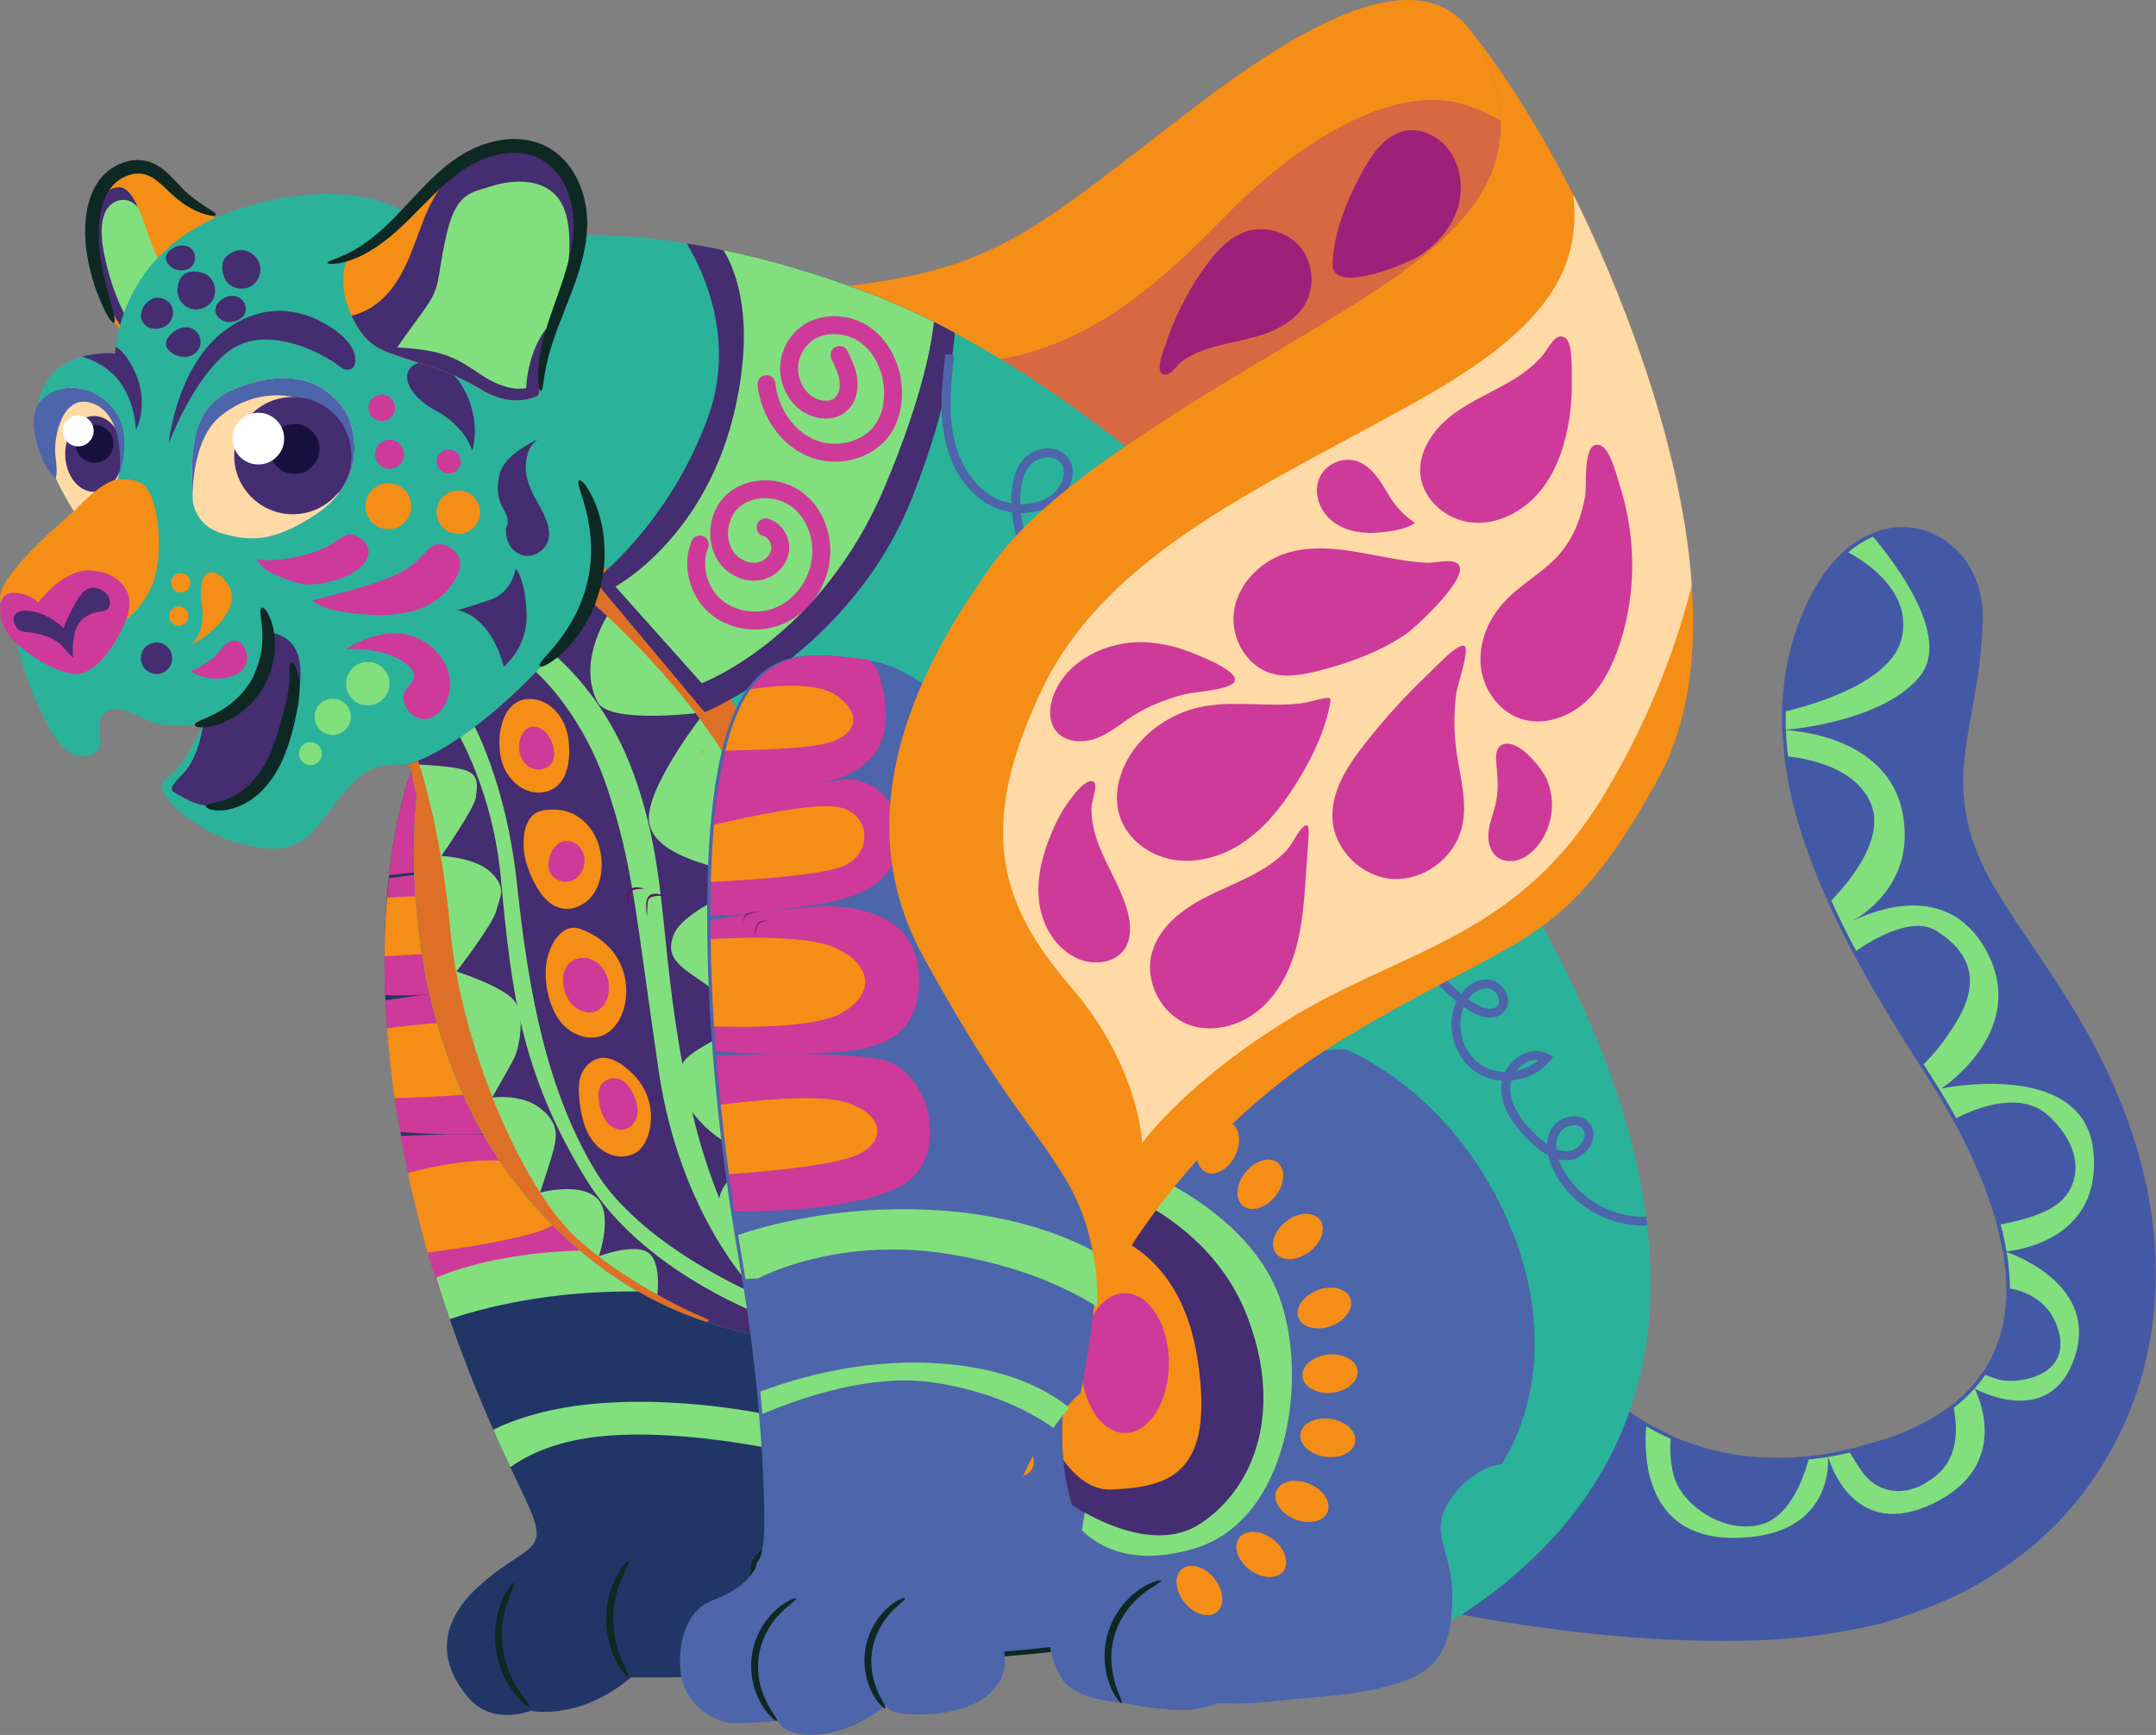 <?xml version="1.0" encoding="UTF-8"?>
<svg id="OBJECTS" xmlns="http://www.w3.org/2000/svg" viewBox="0 0 651.85 524.6">
  <rect x="0" y="0" width="651.85" height="524.6" fill="#808080" stroke="none"/>
  <defs>
    <style>
      .cls-1 {
        fill: #d86841;
      }

      .cls-1, .cls-2, .cls-3, .cls-4, .cls-5, .cls-6, .cls-7, .cls-8, .cls-9, .cls-10, .cls-11, .cls-12, .cls-13, .cls-14, .cls-15, .cls-16 {
        stroke-width: 0px;
      }

      .cls-2 {
        fill: #dd7026;
      }

      .cls-3 {
        fill: #442d70;
      }

      .cls-4 {
        fill: #2bb29b;
      }

      .cls-5 {
        fill: #4d65aa;
      }

      .cls-6 {
        fill: #18113d;
      }

      .cls-7 {
        fill: #9e2078;
      }

      .cls-8 {
        fill: #4459a5;
      }

      .cls-9 {
        fill: #fff;
      }

      .cls-10 {
        fill: #ffd9a6;
      }

      .cls-11 {
        fill: #0e2823;
      }

      .cls-12 {
        fill: #ce3a99;
      }

      .cls-13 {
        fill: #610d68;
      }

      .cls-14 {
        fill: #213666;
      }

      .cls-15 {
        fill: #f48e16;
      }

      .cls-16 {
        fill: #82df7e;
      }
    </style>
  </defs>
  <g>
    <g>
      <path class="cls-14" d="m251.51,459.96c-2.02,35.09-18.89,41.13-18.89,41.13,0,0-14.17,6.1-29.69,6.1h-12.15s-6.75,6.05-15.52,8.74c-8.77,2.7-14.84,1.35-14.84,1.35,0,0-11.47,4.75-18.89-4.05-7.42-8.74-10.8-20.89,3.37-33.74,14.17-12.79,21.59-9.45,14.84-24.29-1.21-2.73-3.13-6.61-5.45-11.55-1.54-3.32-3.29-7.13-5.16-11.36-.78-1.75-1.59-3.62-2.4-5.53v-.03c-1.67-3.91-3.37-8.04-5.13-12.52-1.86-4.8-3.78-9.93-5.64-15.36-1.05-3.02-2.08-6.15-3.1-9.37-.35-1.05-.67-2.11-1-3.18-2.13-6.75-4.13-13.87-5.94-21.29-1.03-4.16-2.02-8.42-2.91-12.82-.67-3.19-1.3-6.42-1.89-9.77-.08-.35-.13-.7-.19-1.11-.89-5.1-1.7-10.34-2.35-15.65-1.08-8.66-1.75-16.73-2.08-24.21-.03-.54-.05-1.05-.05-1.57-.54-13.82.05-25.56,1.16-35.25-.03-.05,0-.08,0-.11,2.7-23.72,8.42-35.44,8.42-35.44,0,0,1.08-1.05,2.94-2.54,5.37-4.24,17.38-11.82,29.42-6.8.38.13.78.3,1.19.46,1.05.43,2.13.84,3.24,1.27.03.03.05.05.08.05,15.47,5.88,34.49,11.71,53.52,38.7,20.92,29.69,20.24,61.38,22.94,87.72.3,3,.73,6.34,1.24,9.99,1.51,10.53,3.67,23.29,5.72,36.81v.05c.62,4.16,1.24,8.45,1.84,12.71.49,3.56.94,7.1,1.35,10.66.67,5.7,1.24,11.34,1.62,16.87.03.24.03.46.05.7.57,8.53.78,16.71.32,24.21Z"/>
      <path class="cls-12" d="m153.67,259.07c-1.11.32-2.32.59-3.67.89h-.03c-10.01,2.16-25.75,3.94-32.36,4.67-.03-.05,0-.08,0-.11,2.7-23.72,8.42-35.44,8.42-35.44,0,0,1.08-1.05,2.94-2.54,3.16-1.16,19.86-9.12,30.61-6.34,1.16.3,2.24.73,3.24,1.27.03.03.05.05.08.05,2.38,1.38,4.21,3.64,5.16,6.96,5.4,18.89-2.7,27.45-14.39,30.58Z"/>
      <path class="cls-12" d="m172.57,283.96c-5.4,13.5-24.29,13.5-36.44,15.74-.22.05-.43.08-.65.11-2.16.38-4.26.65-6.29.84-5.18.46-9.74.38-12.74.24-.16-4.1-.22-8.02-.19-11.74.03-6.42.32-12.33.78-17.68.16-2.02.35-3.97.57-5.83-.03-.03,0-.05,0-.08,6.53-.89,22.02-3,32.36-4.56h.03c2.27-.32,4.29-.62,5.91-.89,11.25-1.78,22.05,10.36,16.65,23.86Z"/>
      <path class="cls-12" d="m179.77,322.17c-.92,20.7-20.24,19.81-32.85,20.7-.81.05-1.67.11-2.56.13-2.75.11-5.86.08-8.99.03h-.32c-4.89-.13-9.91-.43-14.12-.7-.59-3.37-1.13-6.8-1.65-10.28-.24-1.78-.49-3.56-.7-5.37-.67-5.51-1.21-10.74-1.59-15.76-.19-2.89-.38-5.72-.49-8.45,3.29-.49,7.83-1.19,12.69-1.84,2.05-.3,4.18-.57,6.29-.84,7.5-.92,14.68-1.65,18.19-1.46,8.99.46,26.99,3.16,26.1,23.83Z"/>
      <path class="cls-12" d="m173.46,383.36c-10.96,5.34-29.34,6.77-40.59,7.13-1.21-3.78-2.43-7.69-3.59-11.74-1.16-4.13-2.29-8.37-3.35-12.71-.92-3.7-1.81-7.48-2.59-11.36-.13-.49-.22-.97-.32-1.46-.67-3.21-1.3-6.45-1.89-9.77,3.72-.16,8.61-.32,13.93-.4h.32c2.91-.03,5.96-.05,8.99-.03,9.26.05,18.52.49,24.16,1.67,14.84,3.13,21.59,30.58,4.94,38.68Z"/>
      <path class="cls-15" d="m137.4,287.9c-8.74.54-16.25.97-21.13,1.24.03-6.42.32-12.33.78-17.68,8.2-.65,25.37-1.4,31.96,2.59,8.8,5.34,3.78,12.9-11.61,13.85Z"/>
      <path class="cls-15" d="m159.07,328.44c-7.42,2.38-29.66,3.32-39.78,3.62-.24-1.78-.49-3.56-.7-5.37-.67-5.51-1.21-10.74-1.59-15.76,8.85-1.21,25.96-3.05,36.11-1.03,14.14,2.81,15.71,15.38,5.96,18.54Z"/>
      <path class="cls-15" d="m160.64,373.05c-9.53,2.64-23.02,4.62-31.36,5.69-1.16-4.13-2.29-8.37-3.35-12.71-.92-3.7-1.81-7.48-2.59-11.36,8.2-2.21,27.64-6.53,38.57-1.43,14.14,6.61,13.5,15.74-1.27,19.81Z"/>
      <path class="cls-16" d="m240.5,439.58s-31.5-7.64-57.6-5.4c-14.57,1.27-23.54,5.78-28.61,9.47-1.54-3.32-3.29-7.13-5.16-11.36,6.72-3.27,17.27-6.86,32.41-7.99,29.69-2.27,57.6,4.94,57.6,4.94l.94,7.23.4,3.1Z"/>
      <path class="cls-16" d="m235.32,396.4s-16.19-6.75-49.93-5.83c-23.64.62-41.11,5.45-49.42,8.29-1.05-3.02-2.08-6.15-3.1-9.37-.35-1.05-.67-2.11-1-3.18,5.88-2.51,14.79-5.24,27.88-6.99,30.58-4.05,73.33,2.7,73.33,2.7l1.97,12.69.27,1.7Z"/>
      <path class="cls-11" d="m155.4,478.66c.28.17-.14,1.07-1.26,3.82-.96,2.73-3.01,7.6-2.16,15.63,1.17,7.99,4.36,12.2,5.97,14.61,1.77,2.39,2.39,3.16,2.16,3.39-.17.19-1.15-.19-3.31-2.46-1.06-1.15-2.37-2.82-3.71-5.26-1.3-2.46-2.63-5.74-3.2-10.02-.52-4.29-.04-7.8.61-10.5.69-2.7,1.54-4.64,2.29-6.02,1.53-2.73,2.39-3.34,2.6-3.2Z"/>
      <path class="cls-11" d="m190.15,472.01c.26.19-.14,1-1.34,3.43-1.07,2.43-3.25,6.66-3.43,14.01.1,7.35,2.24,11.6,3.28,14.04,1.17,2.44,1.56,3.26,1.3,3.44-.21.15-1.03-.35-2.6-2.73-1.43-2.38-3.97-6.85-4.08-14.77.19-7.92,2.78-12.36,4.23-14.72,1.6-2.37,2.43-2.86,2.63-2.7Z"/>
    </g>
    <g>
      <g>
        <path class="cls-8" d="m579.66,487.27c-55.76,20.7-155.62-3.59-155.62-3.59l61.16-62.08s4.24,4.75,12.55,9.66c2.19,1.3,4.64,2.59,7.4,3.81,10.18,4.53,24.13,8.04,41.7,6.23,1.89-.19,3.86-.46,5.86-.76t.05-.03c2.13-.35,4.32-.78,6.56-1.3,3.67-.84,7.45-1.92,11.36-3.24,8.15-2.75,14.76-6.23,20-10.28,2.4-1.86,4.51-3.81,6.34-5.88,1.19-1.35,2.27-2.7,3.24-4.13,5.29-7.69,7.5-16.57,7.45-26.1-.03-3.59-.38-7.26-1-11.01,0-.05-.03-.13-.05-.19-.43-2.7-1.05-5.42-1.78-8.18-2.86-10.66-7.67-21.59-13.41-32.12-1.62-2.91-3.32-5.8-5.05-8.66-1.03-1.67-2.08-3.35-3.13-4.99-.57-.86-1.13-1.75-1.7-2.64-6.99-10.9-14.09-22.4-20.38-34.3-1.35-2.48-2.65-4.99-3.89-7.53-1.27-2.54-2.48-5.1-3.62-7.69-6.5-14.3-11.36-28.99-13.09-43.56-.32-2.65-.54-5.29-.65-7.94,0-.03,0-.05-.03-.11-.05-1.86-.08-3.72,0-5.59.16-8.64,1.62-17.17,4.64-25.59,3.78-10.5,8.77-17.81,14.22-22.46,2.43-2.1,4.97-3.67,7.5-4.75,16.09-6.83,32.87,5.75,32.25,25.4-.89,29.69-11.69,44.99-1.78,70.17,8.37,21.3,32.82,44.56,46.15,82.29v.03c.13.43.3.86.46,1.3.16.43.3.86.43,1.3.3.86.59,1.75.86,2.65,1.67,5.32,3.13,10.9,4.26,16.81,9.91,51.28-13.5,104.34-69.28,125.04Z"/>
        <path class="cls-8" d="m579.66,487.27s.51-.31,1.7-.86c1.19-.53,3.04-1.35,5.65-2.52,5.17-2.39,13.45-6.44,24.02-14.81,1.31-1.06,2.67-2.16,4.09-3.31,1.31-1.27,2.66-2.59,4.07-3.97,2.94-2.62,5.52-5.99,8.49-9.4,5.49-7.18,11.01-15.96,15.23-26.81,4.22-10.81,7.11-23.68,7.34-38.14.24-14.45-2.2-30.41-8.15-47.03l-.04-.11v-.17l.05.29c-2.53-6.95-5.67-14.27-9.61-21.8-3.92-7.54-8.64-15.26-13.96-23.26-5.27-8.03-11.26-16.25-16.8-25.51-5.59-9.16-9.91-20.24-10.08-32.29-.26-12.07,3.31-24.08,4.8-36.74.42-3.17.72-6.38.89-9.63.17-3.27.34-6.49-.26-9.68-.59-3.17-1.62-6.31-3.3-9.14-1.71-2.8-3.97-5.29-6.71-7.18-5.42-3.86-12.88-4.92-19.35-2.33-6.57,2.35-11.9,7.72-15.86,13.83-7.82,12.52-11.52,28.08-10.91,43.93l-.11-.44c.1.16.15.64.14.59v.15s.04.3.04.3l.05.6c.03.41.07.82.1,1.25.07.86.14,1.75.22,2.69.12,1.87.33,3.89.67,6.04.66,4.3,1.62,9.1,3.04,14.19,2.76,10.2,7.28,21.51,12.74,32.67,8.8,18,19.26,34.24,29.28,49.97,2.32,4.06,4.79,7.97,6.88,12.06,2.13,4.06,4.1,8.15,5.87,12.28,1.77,4.13,3.35,8.3,4.67,12.51,1.4,4.19,2.15,8.52,3.11,12.74l-.1-.3c.1.23.15.45.16.65v-.17c1.42,8.53,1.46,17.28-.82,25.37-1.13,4.04-2.85,7.86-5.06,11.32-2.34,3.34-4.84,6.58-7.88,9.18-5.98,5.3-12.97,8.93-19.97,11.58-3.5,1.38-7.11,2.18-10.6,3.23-3.47,1.12-7.03,1.72-10.51,2.41h-.16c.25.03.52-.1.65-.25l-.56.28c-13.6,2.17-26.9,1.45-38.62-2.09-2.93-.87-5.77-1.9-8.5-3.07-2.7-1.22-5.26-2.66-7.84-3.96-2.53-1.38-4.88-3-7.12-4.67-1.12-.85-2.2-1.72-3.25-2.63l-1.54-1.39-.79-.77c-16.71,16.92-31.89,32.29-45.65,46.23-3.49,3.54-6.9,6.98-10.22,10.34-.83.84-1.65,1.67-2.47,2.5-1.05,1.1-1.12,1.05-1.09,1.17,1.83.41,3.63.81,5.41,1.2,8.74,1.85,17.05,3.39,24.93,4.66,31.54,5.09,56.11,6.27,74.56,5.82,18.49-.43,30.72-3.07,38.36-4.65,3.76-1.09,6.41-1.85,8.12-2.35,1.72-.48,2.5-.67,2.52-.62.02.05-.73.33-2.42.91-1.7.56-4.33,1.42-8.07,2.64-7.63,1.77-19.91,4.61-38.47,5.21-18.52.61-43.19-.42-74.84-5.4-7.91-1.24-16.25-2.75-25.03-4.58-1.1-.23-2.2-.47-3.31-.71-1.51-.34-3.02-.69-4.55-1.04l-.38-.09-.19-.04s.08-.09.11-.13l.54-.55,1.09-1.11,1.49-1.52c.82-.83,1.64-1.67,2.46-2.51,3.31-3.37,6.7-6.82,10.19-10.37,14.15-14.4,29.76-30.27,46.94-47.74.44.48.89.98,1.29,1.38l.77.75,1.48,1.34c1.01.88,2.07,1.72,3.15,2.54,2.18,1.62,4.47,3.19,6.94,4.53,2.51,1.25,5,2.65,7.63,3.84,2.66,1.14,5.43,2.14,8.29,2.98,11.45,3.44,24.38,4.13,37.77,1.98l-.56.28c.17-.17.47-.32.76-.32h-.16c3.41-.67,6.9-1.26,10.31-2.37,3.42-1.04,6.99-1.83,10.4-3.18,6.84-2.6,13.6-6.13,19.32-11.21,2.91-2.49,5.27-5.57,7.51-8.76,2.09-3.29,3.73-6.92,4.8-10.77,2.17-7.72,2.15-16.15.74-24.48l.86-.17c-.1-.04-.21-.03-.29.01l-.55.29-.08-.33c-.94-4.12-1.66-8.33-3.04-12.45-1.3-4.13-2.85-8.24-4.61-12.31-1.75-4.08-3.69-8.12-5.8-12.14-2.06-4.03-4.52-7.92-6.82-11.94-9.96-15.64-20.52-32.02-29.38-50.14-5.5-11.25-10.08-22.67-12.88-33.04-1.44-5.17-2.42-10.06-3.09-14.43-.35-2.19-.55-4.25-.68-6.18-.08-.96-.15-1.88-.22-2.76-.04-.44-.07-.87-.1-1.29l-.05-.62-.02-.3v-.15c-.02-.15-.02.24.07.3l-.11-.44c-.61-16.19,3.14-32.15,11.25-45.11,4.13-6.36,9.73-12.07,16.89-14.64,3.51-1.32,7.34-1.88,11.04-1.37,3.69.47,7.21,1.87,10.19,3.95,2.99,2.07,5.45,4.79,7.29,7.82,1.82,3.06,2.93,6.44,3.55,9.84.64,3.42.45,6.88.28,10.14-.18,3.3-.49,6.56-.91,9.77-1.54,12.84-5.08,24.82-4.83,36.46.16,11.64,4.27,22.31,9.76,31.35,5.45,9.14,11.43,17.38,16.7,25.45,5.32,8.04,10.06,15.84,14,23.46,3.95,7.61,7.11,15.01,9.64,22.05l.05.14v.18l-.04-.26c5.93,16.68,8.39,32.95,8.08,47.57-.3,14.66-3.28,27.68-7.62,38.62-4.33,10.97-9.98,19.83-15.59,27.05-3.03,3.43-5.67,6.81-8.67,9.44-1.44,1.37-2.82,2.69-4.15,3.97-1.44,1.14-2.83,2.24-4.16,3.3-10.76,8.33-19.17,12.25-24.42,14.51-2.67,1.06-4.55,1.81-5.77,2.3-1.22.47-1.78.66-1.79.61Z"/>
      </g>
      <path class="cls-16" d="m552.69,440.55c.19,2.81.62,24.64-29.04,24.45-26.88-.19-26.61-25.94-25.91-33.74,2.19,1.3,4.64,2.59,7.4,3.81-.3,3.83-.13,8.5,1.43,12.6,3.37,8.77,16.65,16.87,27.21,12.82,7.58-2.91,11.47-13.47,13.06-19.19,1.89-.19,3.86-.46,5.86-.76Z"/>
      <path class="cls-16" d="m597.01,419.82c.35.67,11.96,23.1-12.63,34.84-23.48,11.2-30.85-11.42-31.63-14.14,2.13-.35,4.32-.78,6.56-1.3.86,1.51,2.02,3.37,3.48,5.53,4.29,6.29,13.5,9.45,23.18.89,6.34-5.59,5.8-14.49,4.7-19.95,2.4-1.86,4.51-3.81,6.34-5.88Z"/>
      <path class="cls-16" d="m580.58,204.34c-10.26,12.85-35.38,15.84-40.65,16.33-.05-1.86-.08-3.72,0-5.59,10.34-2.51,31.93-9.23,35.01-22,3.54-14.71-12.12-23.94-16.14-26.05,2.43-2.1,4.97-3.67,7.5-4.75,6.32,7.48,23.75,30.12,14.28,42.05Z"/>
      <path class="cls-16" d="m606.65,378.39c-.43-2.7-1.05-5.42-1.78-8.18,4.7-.84,13.14-2.81,17.54-6.42,6.29-5.18,8.31-15.74-2.94-26.32-8.29-7.8-21.59-2.65-28.02.62-1.62-2.91-3.32-5.8-5.05-8.66-1.03-1.67-2.08-3.35-3.13-4.99-.57-.86-1.13-1.75-1.7-2.64,2.67-2.59,6.42-6.88,10.23-13.33,7.21-12.15,3.62-20.7-6.29-26.99-7.02-4.45-18.33,1.92-24.32,6.02-1.35-2.48-2.65-4.99-3.89-7.53-1.27-2.54-2.48-5.1-3.62-7.69,6.1-6.29,16.54-19.24,11.79-29.72-4.56-10.09-17.54-13.01-24.88-13.85-.32-2.65-.54-5.29-.65-7.94,5.37.35,30.8,3.02,35.22,24.72,4.05,19.86-9.8,29.93-14.98,32.96,6.53-3.24,28.58-12.06,40.16,8.64,13.31,23.81-11.9,41.02-13.41,42.05,1.89-.38,37.35-7.31,44.78,13.44.16.4.3.81.4,1.21.19.7.38,1.4.51,2.16.13.73.24,1.51.32,2.32,2.51,26.32-22.7,29.74-26.32,30.12Z"/>
      <path class="cls-16" d="m627.35,410.14c-7.26,22.16-29.31,10.26-30.34,9.69,1.19-1.35,2.27-2.7,3.24-4.13,1.16.49,2.51,1,3.94,1.4,5.4,1.57,22.02-.67,18.22-14.63-2.51-9.18-9.96-12.01-14.71-12.87-.03-3.59-.38-7.26-1-11.01,3.75,1.32,27.5,10.61,20.65,31.55Z"/>
    </g>
    <g>
      <path class="cls-1" d="m418.64,86.01c-26.86,18.14-72.39,41.54-100.81,65.91-.13.11-.24.22-.38.32l-40.35-43.35-20.86-22.43c46.77-5.4,58.03-18.43,106.61-55.33C404.71-.65,430.54-7.72,443.79,8.2l-.08.08.49.43c.08.11.19.22.27.35,1.86,2.4,3.4,5.26,4.75,8.58,2.67,6.72,4.21,12.95,4.43,18.84.76,17.79-10.01,32.66-35.01,49.53Z"/>
      <path class="cls-7" d="m364.65,80.27c3.2-4.39,7.09-8.66,12.26-10.31,5.81-1.85,12.67.25,16.45,5.04,3.78,4.79,4.23,11.94,1.09,17.17-3.03,5.04-8.71,7.87-14.36,9.51-5.65,1.64-11.57,2.35-17.04,4.5-1.98.78-3.89,1.77-5.62,3-1.16.83-3.15,3.71-4.41,3.99-4.73,1.04-1.17-7.33-.59-9.1,2.81-8.5,6.93-16.56,12.2-23.79Z"/>
      <path class="cls-7" d="m412.93,50.08c2.79-4.78,6.67-9.61,12.12-10.56,4.04-.7,8.27.98,11.24,3.82,4.85,4.64,6.43,12.12,4.72,18.62-1.71,6.49-6.39,11.96-12.08,15.52-3.99,2.49-26.25,11.67-26.04,2.37.22-9.92,5.13-21.35,10.04-29.76Z"/>
      <path class="cls-15" d="m453.64,36.49c-3.83-2.24-8.04-4.18-12.52-5.34-18.22-4.72-45.21,8.1-70.85,34.41-25.05,25.72-50.77,46.94-89.71,44.1-.89-.08-1.81-.16-2.73-.24l-.73-.51-20.86-22.43c46.77-5.4,58.03-18.43,106.61-55.33C404.71-.65,430.54-7.72,443.79,8.2l-.08.08.49.43c.08.11.19.22.27.35,1.86,2.4,3.4,5.26,4.75,8.58,2.67,6.72,4.21,12.95,4.43,18.84Z"/>
      <path class="cls-15" d="m71.36,68.76s-10.63-3.54-19.91-13.16-17.04-1.35-20.24,2.53-4.72,15.01-1.18,28.17,9.78,16.87,9.78,16.87l31.54-34.41Z"/>
      <path class="cls-16" d="m54.14,86.98s-9.04,11.07-13.98,13.14c-1.11.46-2,.49-2.54-.16-3.02-3.54-6.59-10.47-8.77-19.92s-.35-20.4,3.7-22.43c3.27-1.62,5.86-2.16,9.15,4.97.78,1.73,1.62,3.94,2.51,6.67,4.53,14.01,9.93,17.73,9.93,17.73Z"/>
      <path class="cls-3" d="m39.99,98.78s.16.59.16,1.35c-1.11.46-2,.49-2.54-.16-3.02-3.54-6.59-10.47-8.77-19.92s-.35-20.4,3.7-22.43c3.27-1.62,5.86-2.16,9.15,4.97-.97-.97-2.24-1.89-3.56-2.08-3.21-.51-9.64,1.67-6.59,16.52s8.45,21.75,8.45,21.75Z"/>
      <path class="cls-4" d="m460.69,473.78c-60.73,54.65-107.29,18.22-124.83,1.35-17.54-16.87-8.77-59.38-37.11-66.13-13.98-3.32-34.66-.76-57.97-3.43-23.97-2.75-50.66-11.07-75.63-37.06-49.26-51.28-39.11-127.61-39.11-127.61l-1.86-8.69s-.32-.49-1.59-.78c-1.24-.3-3.4-.46-7.1.16-7.45,1.24-12.42,9.31-19.24,18-6.83,8.69-14.9,8.07-25.45,4.97-10.55-3.1-26.67-14.9-20.46-19.24,6.21-4.35,11.15-16.76,11.15-16.76,0,0-4.94,1.24-11.77.62-6.83-.62-11.17-6.21-16.76-4.35-5.59,1.86-.62,10.55-3.72,12.42s-8.69,4.35-15.52-9.31c-6.83-13.66-8.69-23.56-8.69-23.56,0,0-3.72-5.59-4.97-13.04-1.03-6.15,14.84-20.32,20.43-25.1.49-.4.86-.73,1.19-1,.32-.27.57-.46.67-.54.03-.03.05-.05.05-.05,0,0-9.55-14.33-10.8-27.04-.32-3.16-.13-6.21.86-8.93,2.38-6.53,7.58-9.53,12.39-10.85,5.24-1.46,9.96-.94,9.96-.94,0,0,.03-.76.19-2.05.84-7.21,5.96-31.42,36.41-41.4,36-11.77,52.77,1.86,52.77,1.86l30.85,7.69s18.65-4.83,52.63.62c3.54.57,7.23,1.24,11.09,2.05,12.79,2.67,27.34,6.75,43.56,12.85,6.53,2.46,13.25,5.42,20.05,8.85,2.11,1.05,4.21,2.13,6.32,3.29,11.71,6.29,23.7,13.85,35.65,22.35,47.88,34.14,95.68,83.94,126.88,131.74,2.59,3.99,5.07,7.96,7.45,11.9,19.81,33.14,34.68,67.99,39.05,101.27.11.92.24,1.81.32,2.67,4.43,38.24-5.26,74.3-37.35,103.21Z"/>
      <path class="cls-10" d="m33.78,149.03s-2.59,5.21-5.72,6.53c-2.38,1-5.07,2.29-7.58.67.49-.4.86-.73,1.19-1,.32-.27.57-.46.67-.54.03-.03.05-.05.05-.05,0,0-9.55-14.33-10.8-27.04,0-.32.03-.65.05-.97.78-9.64,14.06-14.33,21.62-1.84,7.56,12.52.51,24.24.51,24.24Z"/>
      <path class="cls-3" d="m37.18,137.25c0,6.33-3.91,11.47-8.73,11.47s-8.73-5.13-8.73-11.47,3.91-11.47,8.73-11.47,8.73,5.13,8.73,11.47Z"/>
      <path class="cls-15" d="m46.58,175.35c-2.62,8.1-9.39,12.79-9.39,12.79,0,0-23.18,3.64-26.59,3.64S1.24,187.82.05,181.34c-1.11-6.67,17.65-22.78,21.62-26.1.32-.27.57-.46.67-.54.03-.03.05-.05.05-.05,0,0,8.53-9.77,14.01-9.77s7.83,1.3,9.64,5.99c1.84,4.7,3.13,16.41.54,24.48Z"/>
      <path class="cls-12" d="m11.64,182.14s-3.13-3.13-8.08-2.87c-4.95.26-4.43,9.12,0,13.81,4.43,4.69,13.55,10.68,19.55,10.68s11.99-8.86,15.12-16.68c3.13-7.82-1.82-13.81-10.42-14.59-8.6-.78-16.16,9.64-16.16,9.64Z"/>
      <path class="cls-10" d="m102.29,149.36c-1.75,2.24-4.1,4.4-7.23,6.45-12.79,8.34-19.57,7.83-27.91,5.48-8.34-2.35-8.85-9.91-8.85-9.91-.03-.7-.05-1.38-.08-2.05-.65-14.22.13-26.07,11.82-31.31,12.23-5.48,22.4-4.16,27.88-.24,5.45,3.89,7.8,7.56,8.85,13.28.78,4.32,1,11.47-4.48,18.3Z"/>
      <path class="cls-5" d="m102.29,149.36c.43-3.62.78-8.77.05-13.36-1.3-8.07-2.08-9.64-7.83-13.55-5.72-3.89-17.71-4.94-27.88,3.4-6.72,5.51-8.2,16.6-8.42,23.48-.65-14.22.13-26.07,11.82-31.31,12.23-5.48,22.4-4.16,27.88-.24,5.45,3.89,7.8,7.56,8.85,13.28.78,4.32,1,11.47-4.48,18.3Z"/>
      <path class="cls-5" d="m36.1,143.57s2.15-17.2-7.51-21.37c-9.66-4.17-12.61,10.16-11.81,15.9.8,5.73,0,6.52,0,6.52,0,0-3.76-2.61-5.9-11.73s.8-13.03,7.24-15.12c6.44-2.08,15.29,2.35,18.24,9.38,2.95,7.04-.27,16.42-.27,16.42Z"/>
      <path class="cls-3" d="m106.25,137.77c0,9.79-7.93,17.72-17.72,17.72s-17.72-7.93-17.72-17.72,7.93-17.72,17.72-17.72,17.72,7.93,17.72,17.72Z"/>
      <path class="cls-6" d="m34.32,134.19c0,3.17-2.57,5.73-5.73,5.73s-5.73-2.57-5.73-5.73,2.57-5.73,5.73-5.73,5.73,2.57,5.73,5.73Z"/>
      <path class="cls-6" d="m96.6,135.75c0,4.17-3.38,7.56-7.56,7.56s-7.56-3.38-7.56-7.56,3.38-7.56,7.56-7.56,7.56,3.38,7.56,7.56Z"/>
      <path class="cls-3" d="m41.1,130.01s-.27-9.64-5.99-15.9c-3.37-3.67-7.48-5.45-10.26-6.29,5.24-1.46,9.96-.94,9.96-.94,0,0,.03-.76.19-2.05,1.57.92,3.67,3.02,5.83,7.72,4.43,9.66.27,17.46.27,17.46Z"/>
      <path class="cls-3" d="m51,134.19s7.56-20.59,18.76-28.41c11.21-7.82,27.88,1.04,32.84,4.95,4.95,3.91,7.82-3.65,0-9.9-7.82-6.25-21.37-11.47-35.44-.26-14.07,11.21-16.16,33.62-16.16,33.62Z"/>
      <path class="cls-3" d="m57.62,93.31c2.44.77,5.34-.34,6.65-2.54,1.31-2.2.89-5.28-.95-7.05-1.77-1.7-5.42-2.24-7.55-.83-2.05,1.36-2.59,4.9-1.73,7.03.64,1.57,1.96,2.89,3.59,3.4Z"/>
      <path class="cls-3" d="m43.91,98.32c1.28,1.12,3.18,1.38,4.8.86,1.49-.47,2.8-1.58,3.34-3.04.58-1.53.24-3.37-.84-4.59s-2.86-1.8-4.45-1.42c-3.29.78-5.77,5.63-2.86,8.19Z"/>
      <path class="cls-3" d="m56.16,107.92c1.67-.13,3.29-1.08,4.05-2.57.79-1.58.49-3.62-.69-4.93-2.61-2.89-6.77-1.08-8.7,1.63-2.4,3.36,2.34,6.11,5.35,5.88Z"/>
      <path class="cls-3" d="m69.42,97.39c1.93-.02,4.01-.99,4.67-2.8.51-1.4.04-3.08-1.07-4.08-2.32-2.09-5.93-.81-7.45,1.63-1.66,2.68,1.22,5.28,3.85,5.26Z"/>
      <path class="cls-3" d="m69.67,86.26c1.97,1.41,4.85,1.36,6.78-.1,1.93-1.46,2.78-4.2,2.01-6.49s-3.07-3.98-5.49-4.03c-2.23-.05-5.23,1.54-5.64,3.93-.41,2.4.29,5.23,2.33,6.69Z"/>
      <path class="cls-3" d="m54.63,81.76c.96,0,1.95-.19,2.75-.72,1.33-.88,1.94-2.68,1.46-4.2-1.13-3.61-5.6-3.11-7.79-.85-2.52,2.6.76,5.76,3.58,5.76Z"/>
      <path class="cls-3" d="m22.13,198.86s-1.09-8.58,3.1-11.86c4.2-3.29,7.48-.91,8.03-4.38.55-3.47-5.11-6.94-8.21-3.47-3.1,3.47-5.84,10.77-5.84,10.77,0,0-4.02-4.2-9.67-5.11-5.66-.91-6.21,2.19-4.75,4.56s2.56,1.28,6.39,2.19c3.83.91,6.57,2.37,8.03,4.2,1.46,1.83,2.92,3.1,2.92,3.1Z"/>
      <path class="cls-3" d="m52.07,199.04c0,2.62-2.12,4.75-4.75,4.75s-4.75-2.12-4.75-4.75,2.12-4.75,4.75-4.75,4.75,2.12,4.75,4.75Z"/>
      <path class="cls-12" d="m57.72,202.88s5.66-1.83,9.13-6.57c3.47-4.75,7.85-2.37,7.85,2.74s-6.75,6.57-11.13,6.02c-4.38-.55-5.84-2.19-5.84-2.19Z"/>
      <path class="cls-15" d="m57.18,195.21s5.29-2.56,3.83-12.59c-1.46-10.04,2.92-11.5,6.57-7.67s3.29,8.21-.91,13.14c-4.2,4.93-9.49,7.12-9.49,7.12Z"/>
      <circle class="cls-15" cx="54.07" cy="186.27" r="2.92"/>
      <circle class="cls-15" cx="54.62" cy="176.23" r="2.92"/>
      <path class="cls-3" d="m61.48,218.56c7.93-.9,13.22-7.65,16.32-17.14,3.1-9.49,3.1-11.5,8.03-8.76,4.93,2.74,6.02,9.13,4.2,19.53-1.83,10.4-10.04,22.63-16.79,28.11-6.75,5.48-13.51,3.29-17.7.91-4.2-2.37-5.29-2.01-.18-7.3,5.11-5.29,6.13-15.34,6.13-15.34Z"/>
      <path class="cls-12" d="m77.62,169.11s5.84,1.28,16.24-1.83c10.4-3.1,9.67-8.03,14.97-4.56,5.29,3.47,2.37,9.67-7.12,12.59-9.49,2.92-12.78.73-17.89-1.28-5.11-2.01-6.21-4.93-6.21-4.93Z"/>
      <path class="cls-12" d="m94.41,181.52s14.24-3.29,23-6.75c8.76-3.47,10.22-7.48,13.32-9.67,3.1-2.19,10.77,2.19,7.67,8.58-3.1,6.39-9.86,12.96-25.74,12.23-15.88-.73-18.25-4.38-18.25-4.38Z"/>
      <path class="cls-15" d="m124.34,153.05c0,3.83-3.11,6.94-6.94,6.94s-6.94-3.11-6.94-6.94,3.11-6.94,6.94-6.94,6.94,3.11,6.94,6.94Z"/>
      <circle class="cls-12" cx="117.77" cy="137.35" r="4.38"/>
      <path class="cls-12" d="m119.42,123.3c0,2.22-1.8,4.02-4.02,4.02s-4.02-1.8-4.02-4.02,1.8-4.02,4.02-4.02,4.02,1.8,4.02,4.02Z"/>
      <path class="cls-3" d="m142.78,136.26s-2.01-7.3-10.95-12.05c-8.94-4.75-11.5-12.23-5.48-14.42,6.02-2.19,12.78,3.47,15.7,11.86,2.92,8.4.73,14.6.73,14.6Z"/>
      <circle class="cls-12" cx="135.66" cy="139.54" r="3.65"/>
      <circle class="cls-15" cx="138.58" cy="154.87" r="6.57"/>
      <path class="cls-3" d="m153,159.62c-.55,7.3,6.21,10.77,10.77,6.75,4.56-4.02,1.28-10.04-1.83-15.51-3.1-5.48-3.47-9.67-2.56-13.14.91-3.47,3.29-4.93,3.29-4.93,0,0-10.4,4.56-11.68,10.77-1.28,6.21.36,8.76,1.83,11.5,1.46,2.74.18,4.56.18,4.56Z"/>
      <path class="cls-12" d="m104.45,196.31s11.32-.91,18.07,4.2c6.75,5.11-1.46,6.57-.55,11.32.91,4.75,7.67,8.94,12.23,1.64,4.56-7.3.55-17.34-9.13-20.99-9.67-3.65-20.62,3.83-20.62,3.83Z"/>
      <circle class="cls-16" cx="111.2" cy="206.71" r="6.57"/>
      <path class="cls-16" d="m106.09,216.75c0,3.02-2.45,5.48-5.48,5.48s-5.48-2.45-5.48-5.48,2.45-5.48,5.48-5.48,5.48,2.45,5.48,5.48Z"/>
      <circle class="cls-16" cx="93.86" cy="227.88" r="3.47"/>
      <path class="cls-3" d="m138.4,184.44c10.95,2.74,13.87,17.16,13.87,17.16,0,0,7.48-5.84,6.94-16.43-.55-10.59-3.29-13.32-3.29-13.32,0,0-.91,7.12-7.67,9.49-6.75,2.37-9.86,3.1-9.86,3.1Z"/>
      <path class="cls-3" d="m240.77,405.57c-8.69-1-17.73-2.73-26.94-5.78-7.67-2.54-15.44-5.96-23.18-10.66-3.67-2.21-7.31-4.7-10.96-7.53-4.89-3.75-9.74-8.1-14.55-13.09-21.81-22.7-31.96-50.31-36.52-74.03-5.75-29.85-2.59-53.58-2.59-53.58l-1.32-6.15-.54-2.54s-.32-.49-1.59-.78c.03-.08.05-.11.05-.11,0,0,1.32-.27,3.83-1.3,2.81-1.16,7.1-3.29,12.66-7.1,1.4-.92,2.86-2,4.43-3.18,5.34-3.99,11.55-9.39,18.52-16.6.05-.05.11-.11.16-.16,1.81-1.89,3.45-3.7,4.91-5.4,5.8-6.75,9.04-12.15,10.8-16.38,3.48-8.58.84-12.42.51-12.85.65.43,10.96,7.48,22.67,19.16,6.59,6.56,13.58,14.55,19.57,23.67,4.67,7.1,8.72,14.87,11.47,23.18.4,1.21.78,2.46,1.13,3.7,2.29,8.29,3.64,17.35,4.32,26.8,1,13.85.57,28.47-.3,42.62-1,15.3-2.51,30.04-3.37,42.56-.46,6.53-.73,12.47-.65,17.57.03,1.89.11,3.72.22,5.53,0,.03,0,.05.03.08.16,2.29.38,4.53.67,6.69.89,6.88,2.35,13.04,3.97,18.27.3,1,.62,1.94.94,2.86.54,1.62,1.11,3.1,1.65,4.51Z"/>
      <path class="cls-16" d="m198.72,391.49s-3.27-.81-8.07-2.35c-3.67-2.21-7.31-4.7-10.96-7.53-4.89-3.75-9.74-8.1-14.55-13.09-21.81-22.7-31.96-50.31-36.52-74.03-5.75-29.85-2.59-53.58-2.59-53.58l-1.32-6.15.78-3.62s11.82.35,15.71,1.94c3.89,1.59,3,4.94,2.65,8.12-.35,3.16-10.42,17.62-10.42,17.62,0,0,10.42.35,15.17,5.13,4.78,4.75,2.48,7.23,1.43,11.47-1.08,4.21-12.01,18.33-12.01,18.33,0,0,13.95,4.43,17.46,8.83,3.54,4.43,1.43,14.66-.16,17.65-1.59,3-6.53,11.63-6.53,11.63,0,0,8.83-1.24,14.47,3.18,5.64,4.4,5.1,8.1,4.24,11.98-.89,3.89-4.24,13.6-4.24,13.6,0,0,11.47-3.18,16.92,1.4,5.48,4.59.89,17.81.89,17.81,0,0,10.23-3.89,14.66-1.24,4.4,2.65,3,12.87,3,12.87Z"/>
      <path class="cls-2" d="m214.4,399.1s-.19.27-.57.7c-16.17-5.32-32.77-14.71-48.69-31.28-49.26-51.28-39.11-127.61-39.11-127.61l-1.86-8.69s-.32-.49-1.59-.78c.03-.08.05-.11.05-.11,0,0,1.32-.27,3.83-1.3,2.73,8.66,7.48,26.48,9.66,50.77,3.16,35.09,21.59,78.27,38.24,93.57,16.63,15.28,40.03,24.72,40.03,24.72Z"/>
      <path class="cls-16" d="m241.39,401.8s-.81-.24-2.27-.73c-9.28-3.13-44.94-16.68-62.05-44.7-19.81-32.39-22.51-57.14-25.64-90.88-1.75-18.73-7.53-33.31-12.31-42.56,1.4-.92,2.86-2,4.43-3.18,5.34-3.99,11.55-9.39,18.52-16.6.05-.05.11-.11.16-.16,1.81-1.89,3.45-3.7,4.91-5.4,6.99,6.02,17.89,17.84,24.78,37.33,10.8,30.58,6.75,51.74,16.63,98.05,7.64,35.68,22.97,57.22,29.64,65.24,2,2.4,3.21,3.59,3.21,3.59Z"/>
      <path class="cls-3" d="m229.62,391.86c-1.92-.78-36.3-15.44-49.85-38.19-13.95-23.4-19.81-51.74-23.4-85.91-2.54-24.26-9.18-40.59-12.82-48.01,5.34-3.99,11.55-9.39,18.52-16.6,3.59,3.35,14.6,14.76,21.3,34.47,8.1,23.83,8.99,40.03,15.74,85.91,6.53,44.45,29.12,66.96,30.53,68.34Z"/>
      <path class="cls-15" d="m152.81,232.98c1.45,2.65,3.71,4.94,6.54,6.03,2.82,1.09,6.22.84,8.64-.98,2.88-2.17,3.89-6.05,4.08-9.66.18-3.57-.29-7.25-1.95-10.42-1.66-3.17-4.62-5.76-8.14-6.42-11.19-2.11-13.03,14.39-9.16,21.45Z"/>
      <path class="cls-12" d="m157.02,227.19c.37,2.19,1.76,4.27,3.81,5.12,2.05.86,4.71.26,5.94-1.58,1.15-1.72.91-4.04.2-5.98-.63-1.75-1.68-3.44-3.3-4.35-4.81-2.68-7.31,2.86-6.65,6.79Z"/>
      <path class="cls-15" d="m158.3,255.84c.15,3.81,1.45,7.49,3.17,10.89,1.76,3.48,4.34,7,8.14,7.88,3.31.77,6.9-.77,9.1-3.37,2.2-2.59,3.15-6.07,3.21-9.48.09-5.06-1.79-10.25-5.58-13.61-3.58-3.17-8.16-3.97-12.72-2.97-4.45.98-5.48,6.58-5.32,10.64Z"/>
      <path class="cls-12" d="m166.46,264.12c1.24,2.02,3.93,3.01,6.19,2.27,2.46-.8,4.06-3.41,4.08-5.99.02-1.61-.52-3.25-1.61-4.44-1.09-1.19-2.74-1.88-4.34-1.67-3.82.5-6.23,6.72-4.32,9.83Z"/>
      <path class="cls-15" d="m165.83,288.39c-1.14,3.62-1.05,7.54-.32,11.27.81,4.13,2.49,8.24,5.63,11.05,3.14,2.8,7.94,4,11.69,2.1,2.75-1.39,4.56-4.17,5.54-7.09,1.73-5.14,1.15-11.02-1.55-15.73-2.5-4.35-6.74-7.47-11.43-9.13-4.89-1.73-8.25,3.37-9.56,7.53Z"/>
      <path class="cls-12" d="m172.45,303.12c1.75,2.34,5.01,3.75,7.71,2.64,2.74-1.12,4.06-4.39,3.96-7.35-.08-2.46-.99-4.94-2.75-6.65-1.76-1.72-4.42-2.56-6.79-1.89-5.82,1.65-5.01,9.4-2.13,13.25Z"/>
      <path class="cls-15" d="m175.17,332.55c.36,3.27.93,6.56,2.32,9.53,1.39,2.98,3.69,5.63,6.73,6.89,3.04,1.26,6.83.88,9.21-1.38,1.25-1.19,2.04-2.8,2.57-4.45,1.97-6.18.36-13.08-4.08-17.78-3.91-4.14-9.67-8.24-14.51-3.1-2.65,2.82-2.63,6.66-2.23,10.29Z"/>
      <path class="cls-12" d="m181.4,334.64c.45,1.84,1.15,3.68,2.44,5.07,1.29,1.38,3.28,2.24,5.12,1.77,2.04-.52,3.44-2.56,3.72-4.65.28-2.09-.36-4.19-1.24-6.1-1.52-3.29-4.38-5.99-8.14-4.09-2.95,1.49-2.57,5.23-1.89,8.01Z"/>
      <path class="cls-16" d="m233.94,350.06c-.46,6.53-.73,12.47-.65,17.57.03,1.89.11,3.72.22,5.53,0,.03,0,.05.03.08.16,2.29.38,4.53.67,6.69-1.78-.08-3.89-.27-6.32-.62-9.45-1.35-11.47-7.77-10.47-16.52,1.03-8.8,14.84-12.85,14.84-12.85,0,0-10.45-1-18.89-9.1-8.42-8.1-10.45-16.19-5.72-20.92s23.97-12.82,23.97-12.82c0,0-9.8-3.37-17.22-8.77-7.42-5.4-14.17-8.1-10.47-16.19,3.72-8.1,27.69-16.87,27.69-16.87,0,0-5.07,0-11.82-2.02-6.75-2.02-24.29-5.72-23.62-16.52s16.87-31.39,16.87-31.39c0,0-28.83,3.89-32.39-3.05-6.75-13.14,4.37-28.34,4.37-28.34,0,0,7.83,1,16.09,3.56,6.59,6.56,13.58,14.55,19.57,23.67,4.67,7.1,8.72,14.87,11.47,23.18.4,1.21.78,2.46,1.13,3.7,2.29,8.29,3.64,17.35,4.32,26.8,1,13.85.57,28.47-.3,42.62-1,15.3-2.51,30.04-3.37,42.56Z"/>
      <path class="cls-2" d="m233.3,367.63c.03,1.89.11,3.72.22,5.53-1.3-6.42-2.54-15.33-2.91-26.69-.89-26.07,9.91-66.56-3.16-101.21-10.39-27.58-38.49-54.33-49.5-64.05,3.48-8.58.84-12.42.51-12.85,1.27.86,41.16,28.07,53.71,66.02.4,1.21.78,2.46,1.13,3.7,11.25,40.49-.46,99.4,0,129.55Z"/>
      <path class="cls-3" d="m288.68,100.64c-.86,10.85-3.97,27.02-12.66,49.26-18.43,47.23-62.97,65.45-62.97,65.45l-33.28-39.81s22.48-17.08,34.17-49.04c8.39-22.86-.54-43.21-6.29-52.9,3.54.57,7.23,1.24,11.09,2.05,12.79,2.67,27.34,6.75,43.56,12.85,6.53,2.46,13.25,5.42,20.05,8.85,2.11,1.05,4.21,2.13,6.32,3.29Z"/>
      <path class="cls-16" d="m282.36,97.35c-1.08,9.66-4.67,25.61-14.87,49.85-19.35,45.88-55.33,59.38-55.33,59.38l-26.1-29.23s27.88-14.84,36.44-54.9c5.42-25.34.54-39.68-3.75-46.8,12.79,2.67,27.34,6.75,43.56,12.85,6.53,2.46,13.25,5.42,20.05,8.85Z"/>
      <path class="cls-5" d="m497.72,367.9c-10.5.38-21.03-5.72-25.61-15.28-.3-.57-.59-1.32-.86-2.13.97.24,2,.32,3.02.27,2.81-.19,5.64-2.21,6.88-4.97.97-2.16.78-4.37-.51-6.07-1.19-1.57-3.1-2.35-5.32-2.19-2.7.22-5.21,1.84-6.4,4.08-.7,1.3-1.05,2.78-1.13,4.37-1.4-.94-2.67-2.08-3.7-3.1-5.26-5.16-7.72-9.88-7.48-14.41.03-.57.13-1.16.32-1.75,4.48-.41,8.83-2.43,11.66-5.91l1-1.24-1.35-.78c-2.43-1.4-5.4-1.35-8.15.13-2.16,1.16-3.94,3.05-5.02,5.21-2.59-.05-5.16-.76-7.31-2.19-5.51-3.64-7.75-11.44-5.18-17.49.43.32.89.62,1.35.94,3.35,2.21,7.91,3.56,10.69.67,1.35-1.38,1.7-3.4.97-5.42-.89-2.43-3.08-4.21-5.42-4.45-3.54-.38-6.5,1.78-8.39,4.26-8.1-6.56-14.06-15.79-16.68-25.88-.67-2.7-1-5.1-.97-7.23,1.48-.3,2.91-.76,4.26-1.32,4.62-2.02,7.83-5.51,9.04-9.85l.3-1.08-1.03-.49c-5.13-2.51-11.34.97-13.66,5.69-.73,1.43-1.19,3-1.43,4.7-3.81.4-7.77-.27-11.07-1.94-9.18-4.78-14.47-14.66-18.7-23.56-.35-.76-.7-1.48-1.03-2.21,4.83-.19,9.15-2.73,10.96-6.48,1.11-2.35,1.05-5.34-.16-7.83-1.05-2.19-2.86-3.7-4.99-4.16-2.02-.46-4.16,0-6.02,1.32-2.35,1.62-4.05,4.43-4.43,7.29-.32,2.29,0,4.53.62,6.72-2.91-.67-5.64-2.05-7.85-3.27-11.09-6.13-20.54-15.03-27.34-25.75-1.24-2-2.54-4.24-3.35-6.67,2.56.27,5.8.24,8.66-1.13,3.21-1.54,6.1-5.37,5.1-9.39-.49-2.02-2-3.75-4.1-4.7-2.43-1.11-5.34-1.03-7.56.13-4.29,2.29-5.91,7.45-5.59,11.52,0,.11,0,.19.03.3-18.81-3.86-34.14-21-36.11-40.05,4.26.03,8.53-1.27,11.63-3.99,3.56-3.13,5.53-8.91,2.56-12.79-1.27-1.67-3.24-2.65-5.56-2.75-.16,0-.35-.03-.51-.03-2.67,0-5.37,1.19-7.15,3.08-2.67,2.89-3.94,7.07-3.89,12.85,0,.22,0,.46.03.7-2.54-.46-5.05-1.48-7.26-3.05-5.4-3.81-9.26-10.71-10.55-18.92-1.21-7.56-.35-15.36.49-22.91l-2.67-.3c-.86,7.72-1.75,15.71-.49,23.64,1.43,9.04,5.59,16.41,11.69,20.7,2.73,1.92,5.83,3.1,8.96,3.56,1.92,20.73,18.81,39.43,39.35,43.1.84,3.21,2.46,6.07,4.02,8.53,7.02,11.09,16.81,20.32,28.29,26.67,2.78,1.57,6.34,3.29,10.2,3.86.49,1.21,1.03,2.4,1.59,3.56,4.43,9.28,9.96,19.65,19.89,24.78,3.59,1.86,7.94,2.65,12.12,2.29,0,2.27.35,4.78,1.05,7.53,2.78,10.77,9.2,20.59,17.89,27.53-3.45,7.29-.84,16.98,5.91,21.4,2.35,1.57,5.07,2.4,7.85,2.56-.11.54-.19,1.05-.22,1.59-.3,5.34,2.43,10.74,8.29,16.49,1.54,1.51,3.56,3.29,5.91,4.51.3,1.43.81,2.94,1.57,4.48,4.89,10.2,15.98,16.79,27.18,16.79.4,0,.78,0,1.19-.03-.08-.86-.22-1.75-.32-2.67Zm-36.36-46.61c.7-.38,1.81-.84,3.08-.84.24,0,.49,0,.73.05-1.89,1.67-4.24,2.78-6.72,3.29.81-1.03,1.81-1.92,2.91-2.51Zm-11.47-22.43c1.32.13,2.62,1.27,3.16,2.7.22.62.46,1.78-.38,2.64-1.62,1.67-4.91.49-7.26-1.08-.49-.32-1-.67-1.48-1.03,1.46-1.94,3.62-3.48,5.96-3.24Zm-24.45-37.38c1.38-2.78,4.56-5.02,7.61-5.02.46,0,.92.05,1.35.16-1.19,3-3.67,5.42-7.1,6.91-.92.41-1.89.73-2.86.97.22-1.08.54-2.1,1-3.02Zm-116.97-110.01c-.05-5.05.97-8.64,3.16-10.98,1.35-1.43,3.51-2.29,5.56-2.19,1.05.03,2.54.38,3.54,1.7,2,2.56.46,6.77-2.19,9.1-2.67,2.35-6.32,3.48-10.04,3.37,0-.32-.03-.67-.03-1Zm38.97,43.24c-.22-3.21.97-7.23,4.18-8.93,1.51-.81,3.48-.84,5.18-.08.78.35,2.19,1.21,2.59,2.89.62,2.54-1.35,5.21-3.64,6.29-2.65,1.27-5.83,1.11-8.2.78-.03-.3-.08-.62-.11-.94Zm42.32,39.84c-.78-2.27-1.21-4.51-.92-6.75.27-2.11,1.57-4.26,3.29-5.45.89-.62,2.27-1.27,3.89-.92,1.35.3,2.46,1.27,3.16,2.7.86,1.78.92,3.89.13,5.51-1.62,3.43-5.67,4.94-9.01,4.94-.19,0-.35,0-.54-.03Zm81.54,108.34c.78-1.43,2.46-2.51,4.24-2.65.73-.08,2.11,0,2.97,1.11.92,1.21.51,2.62.19,3.35-.84,1.84-2.78,3.27-4.59,3.37-1.21.08-2.43-.16-3.56-.59-.16-1.54,0-3.16.76-4.59Z"/>
      <path class="cls-12" d="m228.28,190.34c-4.97,0-9.88-1.66-13.62-4.83-6.26-5.31-8.61-14.54-5.57-21.93.57-1.38,2.14-2.04,3.52-1.47,1.38.57,2.04,2.14,1.47,3.52-2.13,5.21-.38,11.98,4.07,15.76,4.37,3.71,11.24,4.6,16.71,2.18,5.35-2.37,9.47-7.82,10.5-13.89,1.07-6.3-1.31-12.88-5.91-16.39-4.78-3.64-12.01-3.54-16.13.21-2.05,1.87-3.26,4.84-3.21,7.92.04,2.78,1.1,5.28,2.93,6.85,1.78,1.53,4.14,2.21,6.15,1.77,2.01-.44,3.68-2.08,3.97-3.91.28-1.72-.87-3.67-2.4-4.09-1.44-.39-2.29-1.88-1.89-3.32.39-1.44,1.88-2.28,3.32-1.89,4.2,1.15,7.02,5.7,6.31,10.16-.65,3.99-4,7.41-8.15,8.32-3.7.81-7.75-.29-10.83-2.95-2.99-2.58-4.73-6.53-4.79-10.86-.07-4.61,1.79-9.09,4.97-11.98,6.05-5.52,16.16-5.74,23.03-.52,6.26,4.76,9.39,13.24,7.97,21.59-1.34,7.92-6.57,14.78-13.64,17.92-2.78,1.23-5.79,1.83-8.77,1.83Z"/>
      <path class="cls-12" d="m252.45,139.59c-2.81,0-5.65-.54-8.32-1.68-8.1-3.47-14.02-11.9-15.08-21.47-.16-1.48.91-2.82,2.39-2.98,1.5-.16,2.82.91,2.98,2.39.85,7.68,5.49,14.39,11.84,17.1,6.62,2.83,14.96.63,18.59-4.92,1.84-2.8,2.69-6.57,2.4-10.6-.42-5.91-3.19-11.17-7.4-14.07-4.41-3.04-10.64-3.13-14.48-.2-2.4,1.83-3.97,4.84-4.1,7.86-.13,3.01,1.18,6.15,3.41,8.18,2.12,1.93,5.84,2.81,7.78,1,1.34-1.24,1.58-3.41,1.37-5.03-.3-2.24-1.4-4.49-2.46-6.67-.65-1.34-.1-2.96,1.25-3.61,1.34-.66,2.95-.09,3.61,1.24,1.19,2.44,2.53,5.2,2.95,8.31.52,3.84-.62,7.47-3.04,9.71-4.29,3.98-11.17,2.6-15.09-.97-3.44-3.12-5.37-7.76-5.17-12.4.2-4.65,2.52-9.1,6.22-11.92,5.71-4.36,14.47-4.34,20.82.04,5.55,3.83,9.19,10.61,9.72,18.14.37,5.21-.79,10.16-3.27,13.94-3.59,5.48-10.17,8.61-16.92,8.61Z"/>
      <path class="cls-9" d="m28.32,130.28c0,2.59-2.1,4.69-4.69,4.69s-4.69-2.1-4.69-4.69,2.1-4.69,4.69-4.69,4.69,2.1,4.69,4.69Z"/>
      <circle class="cls-9" cx="78.1" cy="132.62" r="7.82"/>
      <path class="cls-15" d="m169.19,97.43c-4.89,11.47-6.07,22.27-6.59,22.27s-7.26,4.05-17.03-1.86c-9.77-5.88-15.52-6.91-22.94-9.45-7.31-2.48-12.01-3.51-16.33-12.93-.08-.13-.13-.24-.19-.38-4.4-9.8-1.35-16.03-1.35-16.03,0,0,13.5-8.93,23.78-20.4,3.51-3.91,7.83-7.13,12.52-9.31,9.04-4.26,19.46-4.8,28.12.54,13.14,8.1,4.89,36.09,0,47.56Z"/>
      <path class="cls-3" d="m169.19,97.43c-4.89,11.47-6.07,22.27-6.59,22.27s-7.26,4.05-17.03-1.86c-9.77-5.88-15.52-6.91-22.94-9.45-7.31-2.48-12.01-3.51-16.33-12.93,2.19-.49,8.12-2.35,12.96-9.31,6.07-8.8,7.1-18.06,12.31-26.99,2.21-3.75,5.4-7.31,9.5-9.82,9.04-4.26,19.46-4.8,28.12.54,13.14,8.1,4.89,36.09,0,47.56Z"/>
      <path class="cls-16" d="m120.11,105.03c11.81.84,16.03,1.86,24.8,7.93s14.17,4.39,14.17,4.39c0,0,.17-10.46,6.24-18.22s9.11-27.66,4.89-36.77c-4.22-9.11-15.35-8.1-21.59-6.07s-10.8,1.69-13.83,15.52-1.18,14.51-7.08,22.6-7.59,10.63-7.59,10.63Z"/>
      <path class="cls-11" d="m79.12,183.75c.47-.22,1.61.53,2.89,4.06.6,1.77,1.14,4.27,1.1,7.62-.1,3.32-.8,7.59-3.36,12.17-2.64,4.54-5.95,7.31-8.76,9.09-2.87,1.74-5.29,2.55-7.12,2.94-3.69.69-4.91.1-4.97-.42-.08-.63,1.01-1.11,4.06-2.41,1.52-.68,3.51-1.66,5.88-3.33,2.32-1.7,5.05-4.15,7.26-7.95,2.14-3.84,2.86-7.44,3.14-10.3.23-2.88.05-5.1-.13-6.75-.44-3.29-.58-4.48,0-4.72Z"/>
      <path class="cls-11" d="m87.93,200.36c.26-.1.65.11,1.17.91.5.8,1.09,2.24,1.35,4.52.27,2.27.11,5.34-.65,9.13-.8,3.73-1.69,8.42-4.03,14.06-2.37,5.63-5.66,9.7-8.94,12.18-3.3,2.51-6.4,3.44-8.67,3.77-2.3.32-3.84.04-4.73-.25-.9-.31-1.2-.65-1.16-.92.07-.68,1.5-.6,5.24-1.72,1.84-.62,4.29-1.66,6.9-3.89,2.61-2.22,5.35-5.72,7.51-10.81,2.13-5.1,3.15-9.68,4.12-13.26.92-3.57,1.34-6.22,1.46-8.2.19-3.94-.2-5.28.45-5.52Z"/>
      <path class="cls-11" d="m163.19,201.41c-.38-.51.63-1.66,3.62-5.04,1.47-1.71,3.37-4.06,5.45-7.42,2.02-3.38,4.23-7.85,5.53-13.77,1.22-5.93,1.01-10.91.54-14.83-.54-3.92-1.32-6.84-1.97-9-1.36-4.3-1.82-5.77-1.26-6.08.45-.26,1.83.67,4.02,4.99,1.06,2.17,2.23,5.24,3.03,9.49.74,4.24,1.1,9.72-.25,16.29-1.43,6.55-3.99,11.42-6.38,14.99-2.46,3.56-4.77,5.89-6.62,7.44-3.76,3.06-5.4,3.35-5.7,2.93Z"/>
      <path class="cls-11" d="m34.43,97.55c-.48.2-1.87-1.33-4.32-7.15-1.24-2.9-2.61-6.94-3.65-12.53-.54-2.79-.81-6.02-.69-9.67.21-3.63.79-7.81,3.11-11.97,2.36-4.3,6.46-6.87,10.42-7.62,2.01-.37,4.04-.25,5.84.33,1.78.58,3.24,1.52,4.42,2.46,2.35,1.93,3.88,3.83,5.31,5.28,1.39,1.45,2.71,2.55,3.88,3.46,4.79,3.47,6.73,4.16,6.49,4.82-.09.27-.65.4-1.95.15-1.29-.26-3.36-.87-6.19-2.5-1.4-.83-2.99-1.92-4.64-3.41-1.65-1.46-3.29-3.24-5.26-4.73-1.98-1.49-4.3-2.41-7.12-1.82-2.78.59-5.81,2.44-7.54,5.65-1.84,3.27-2.43,6.91-2.66,10.12-.16,3.25,0,6.22.41,8.85.77,5.26,1.79,9.23,2.64,12.17,1.66,5.88,2.1,7.86,1.51,8.11Z"/>
      <path class="cls-11" d="m99.02,79.49c-.05-.32.84-.64,2.98-1.46,2.11-.87,5.53-2.28,9.97-5.7,2.22-1.69,4.69-3.87,7.38-6.64,2.7-2.85,5.79-6.11,9.3-9.82,3.67-3.64,7.99-7.84,14.22-10.83,3.08-1.46,6.58-2.57,10.43-2.93,3.84-.32,8.14.19,12.07,2.26,3.93,2.08,6.76,5.37,8.62,8.75,1.85,3.42,2.86,6.96,3.29,10.36.84,6.9-.58,12.85-2.03,17.86-1.53,5.01-3.27,9.19-4.7,12.84-1.45,3.64-2.62,6.75-3.48,9.44-1.77,5.38-2.31,9.04-2.67,11.33-.32,2.29-.48,3.22-.8,3.23-.26.02-.66-.88-.84-3.3-.14-2.4-.01-6.38,1.45-12.08.71-2.85,1.76-6.12,3.08-9.84,1.3-3.72,2.89-7.9,4.24-12.7,1.29-4.77,2.46-10.32,1.66-16.24-.78-5.82-3.62-12.59-9.8-15.94-3.07-1.62-6.51-2.06-9.74-1.81-3.25.3-6.32,1.23-9.05,2.5-5.44,2.54-9.63,6.4-13.24,9.85-3.6,3.52-6.68,6.82-9.59,9.56-2.9,2.75-5.62,4.93-8.1,6.57-4.95,3.33-8.88,4.44-11.25,4.86-2.42.37-3.38.13-3.41-.12Z"/>
    </g>
    <g>
      <path class="cls-5" d="m364.87,429.24s-8.77.67-15.52,10.8c-6.75,10.12.67,14.84.67,29.01s-3.37,22.27-16.19,26.32c-12.82,4.05-24.97,4.05-36.44,5.4s-18.22.67-18.22.67c0,0-5.4,2.7-14.17,2.02-8.77-.67-14.17-2.02-14.17-2.02,0,0-14.84-.67-18.89-7.42s-4.72-15.52-4.05-20.92,18.89-11.47,18.89-11.47c0,0-4.67-3.81-8.74-12.36l-.03-.03c-1.05-2.21-2.08-4.75-2.94-7.64-1.21-3.91-2.19-8.47-2.67-13.68-.51-5.34-.51-11.42.22-18.25,1.54-14.09,5.59-32.52,13.33-50.07,1.73-3.99,3.67-7.94,5.8-11.77,1.27-2.35,2.65-4.64,4.1-6.91,13.36-20.57,33.17-36.54,61.78-37.19,0,0,33.74,12.82,50.61,55.33,16.87,42.51-3.37,70.17-3.37,70.17Z"/>
      <path class="cls-16" d="m255.86,340.93c.54-.19.84-.3.84-.3,0,0,29.69,11.69,40.03,35.52,10.34,23.86,4.94,70.17-25.18,78.73-15.09,4.29-25.91,1.57-33.49-5.61l-.03-.03"/>
      <path class="cls-3" d="m273.78,447.25c-13.17,8.64-31.15-.84-38.7-5.64-2.46-7.93-3.91-18.46-2.46-31.93,1.89-17.27,7.56-41.13,19.14-61.83,8.64,3.89,27.45,14.52,35.98,35.98,11.23,28.34,3.13,52.17-13.95,63.43Z"/>
      <path class="cls-15" d="m247.25,436.88c-6.18.35-11.09-3.75-14.84-8.96-.51-5.34-.51-11.42.22-18.25,1.54-14.09,5.59-32.52,13.33-50.07,8.29,2.94,22.83,11.66,26.94,37.25,5.83,36.44-9.45,39.14-25.64,40.03Z"/>
      <ellipse class="cls-12" cx="251.06" cy="398.66" rx="13.27" ry="21.14"/>
      <path class="cls-15" d="m284.36,335.97c-2.07,4.14-6.06,6.34-8.92,4.91-2.86-1.43-3.51-5.94-1.44-10.08s6.06-6.34,8.92-4.91c2.86,1.43,3.51,5.94,1.44,10.08Z"/>
      <path class="cls-15" d="m296.52,348.23c-2.9,3.61-7.27,4.9-9.76,2.9-2.49-2-2.16-6.55.73-10.16,2.9-3.61,7.27-4.9,9.76-2.9,2.49,2,2.16,6.55-.73,10.16Z"/>
      <path class="cls-15" d="m306.84,364.99c-3.68,2.8-8.24,3-10.17.45-1.93-2.55-.51-6.88,3.17-9.68,3.68-2.8,8.24-3,10.17-.45,1.93,2.55.51,6.88-3.17,9.68Z"/>
      <path class="cls-15" d="m313.4,387.44c-4.33,1.62-8.75.51-9.88-2.49-1.12-3,1.48-6.74,5.81-8.36,4.33-1.62,8.75-.51,9.88,2.49,1.12,3-1.48,6.74-5.81,8.36Z"/>
      <path class="cls-15" d="m313.67,407.61c-4.6.5-8.61-1.68-8.95-4.86s3.1-6.16,7.7-6.66c4.6-.5,8.61,1.68,8.95,4.86.34,3.18-3.11,6.16-7.7,6.66Z"/>
      <path class="cls-15" d="m311.57,426.97c-4.58-.66-7.92-3.76-7.47-6.92.46-3.17,4.54-5.2,9.11-4.54,4.58.66,7.92,3.76,7.47,6.92-.46,3.17-4.54,5.2-9.11,4.54Z"/>
      <path class="cls-15" d="m302.33,445.84c-4.27-1.77-6.74-5.61-5.52-8.56s5.68-3.91,9.96-2.14,6.74,5.61,5.52,8.56c-1.23,2.95-5.68,3.91-9.96,2.14Z"/>
      <path class="cls-15" d="m288.78,461.16c-3.7-2.78-5.14-7.1-3.22-9.66,1.92-2.56,6.48-2.38,10.18.4,3.7,2.78,5.14,7.1,3.22,9.66-1.92,2.56-6.48,2.38-10.18-.4Z"/>
      <path class="cls-15" d="m269.05,471.05c-2.89-3.61-3.22-8.16-.72-10.16s6.86-.7,9.76,2.91c2.89,3.61,3.22,8.16.72,10.16s-6.86.7-9.76-2.91Z"/>
      <path class="cls-11" d="m285.63,469.59c-.02.08-.57-.08-1.82-.04-1.21.07-3.24.44-5.35,2.2-2.1,1.72-3.92,5.08-4.17,9.61-.14,2.26.1,4.78.53,7.55.47,2.75.77,5.88,2.2,8.74.74,1.39,1.88,2.6,3.47,3.04,1.53.4,3.54.25,5.45.26,3.9-.08,8.07-.49,12.57-1.04,9.03-1.07,19.4-1.28,30.66-4.1,2.8-.72,5.68-1.54,8.4-2.82,2.73-1.25,5.25-3.09,7.14-5.56,3.83-5.02,4.47-12.19,4.36-19.31-.08-3.57-.71-7.17-1.75-10.84-.49-1.84-1.07-3.72-1.44-5.73-.38-2-.46-4.21.06-6.33,1.12-4.24,3.77-7.73,6.86-10.81,1.59-1.52,3.39-2.87,5.39-3.93,1-.53,2.04-1,3.13-1.39.55-.18,1.1-.36,1.67-.5l.86-.19.45-.08.6-.94.8-1.37c.49-.95,1.04-1.88,1.49-2.88.95-1.97,1.81-4.04,2.57-6.18,1.57-4.28,2.67-8.92,3.36-13.77.8-4.85.82-9.95.67-15.19-.43-5.22-1.1-10.62-2.54-16.01-2.76-10.8-7.49-21.8-14.21-32.23-6.78-10.37-15.79-20.09-26.95-27.81-2.66-1.87-5.43-3.53-8.23-5.03-1.4-.74-2.82-1.45-4.25-2.05-.26-.1-.13-.06-.19-.07l-.54.03-1.17.07-2.34.13c-6.21.5-12.22,1.78-17.84,3.8-11.27,4.02-20.73,11-28.2,18.99-7.51,8.02-13.18,16.99-17.44,26.05-4.71,8.86-7.85,17.91-10.43,26.56-2.52,8.68-4.26,17.08-5.38,25.06-1.16,7.97-1.45,15.55-.76,22.58.66,7.02,2.3,13.47,4.68,19.06,1.21,2.79,2.6,5.38,4.15,7.71.77,1.17,1.59,2.27,2.44,3.3.43.51.86,1.01,1.31,1.49.14.16.63.64,1.07,1.06l1.45,1.24c-.96.33-1.92.67-2.87,1l-1.66.62c-1.04.42-2.06.83-3.08,1.23-2.01.85-3.95,1.74-5.76,2.73-1.8.99-3.54,2.05-4.9,3.34-.63.64-1.29,1.36-1.42,2.06-.23.75-.24,1.82-.3,2.71-.24,7.4,1.47,14.4,4.86,19.12,1.95,2.11,4.6,3.33,7.12,4.16,2.54.83,5.03,1.34,7.37,1.66,1.21.2,2.22.21,3.5.42,1.07.25,2.13.46,3.15.65,2.04.37,3.94.66,5.7.88,3.54.44,6.5.74,8.96.67,2.46-.05,4.4-.35,5.88-.64,2.97-.62,4.11-1.18,4.15-1.09.02.04-.25.22-.89.51-.64.28-1.66.68-3.15,1.06-1.49.37-3.46.75-5.97.88-2.52.15-5.54-.08-9.1-.45-1.78-.19-3.71-.44-5.77-.79-1.03-.17-2.1-.37-3.21-.61-.93-.14-2.25-.18-3.4-.35-2.4-.29-4.96-.78-7.61-1.61-2.63-.84-5.46-2.06-7.74-4.46-2.03-2.63-3.24-5.7-4.16-9.1-.88-3.39-1.33-7.08-1.2-10.97.07-1,.03-1.89.33-3.03.09-.29.17-.59.3-.86l.46-.71c.29-.51.7-.83,1.07-1.24,1.55-1.48,3.35-2.57,5.22-3.62,1.87-1.04,3.85-1.96,5.89-2.83,1.03-.42,2.07-.84,3.12-1.27.62-.24,1.26-.48,1.89-.72l-.15-.14-.36-.37c-.47-.49-.93-1.02-1.39-1.56-.9-1.08-1.75-2.22-2.57-3.43-1.63-2.41-3.08-5.09-4.35-7.96-2.5-5.78-4.2-12.38-4.9-19.58-.73-7.19-.45-14.95.7-23.02,1.1-8.08,2.85-16.57,5.37-25.35,2.59-8.76,5.76-17.92,10.51-26.91,4.3-9.18,10.08-18.35,17.75-26.56,7.63-8.19,17.38-15.4,29.01-19.55,5.79-2.09,11.99-3.41,18.38-3.92l2.41-.14,1.21-.07.65-.04c.36-.11.83.22.95.23,1.52.64,2.97,1.37,4.42,2.13,2.88,1.55,5.72,3.24,8.44,5.15,11.4,7.89,20.6,17.81,27.51,28.39,6.85,10.64,11.65,21.83,14.47,32.87,1.46,5.51,2.15,11.04,2.58,16.4.14,5.37.12,10.61-.71,15.59-.72,4.99-1.86,9.75-3.49,14.16-.79,2.21-1.68,4.34-2.67,6.38-.47,1.03-1.04,2-1.55,2.99l-.85,1.43c-.35.54-.44.73-1.17,1.75l-.82.09-.37.06-.76.17c-.5.12-1,.28-1.5.45-.98.34-1.93.78-2.85,1.26-1.83.97-3.5,2.21-4.98,3.61-2.89,2.84-5.4,6.23-6.34,9.84-.96,3.66.36,7.41,1.33,11.13,1.05,3.72,1.71,7.55,1.78,11.28.06,3.71-.11,7.31-.77,10.81-.69,3.47-1.88,6.89-4.04,9.61-2.11,2.74-4.91,4.74-7.81,6.05-2.91,1.35-5.87,2.16-8.72,2.88-11.51,2.81-21.95,2.93-30.91,3.93-4.5.51-8.75.89-12.71.93-2-.04-3.83.14-5.84-.37-1.98-.57-3.39-2.13-4.18-3.7-1.55-3.22-1.76-6.38-2.2-9.15-.39-2.8-.6-5.41-.4-7.77.35-4.74,2.38-8.29,4.7-10.05,2.32-1.79,4.49-2.07,5.76-2.03.65.03,1.11.12,1.4.2.29.09.43.14.42.17Z"/>
      <path class="cls-11" d="m261.95,464.48c.12.32-.85.78-3.54,2.53-1.33.9-3.05,2.21-4.98,4.28-1.88,2.09-4.01,4.99-5.37,9.11-1.29,4.14-1.27,7.74-.95,10.53.37,2.81,1,4.87,1.55,6.38,1.16,3,1.68,3.94,1.4,4.12-.19.14-1.16-.5-2.76-3.53-.76-1.52-1.6-3.69-2.11-6.7-.45-3-.55-6.91.87-11.44,1.49-4.5,3.86-7.63,5.97-9.8,2.17-2.15,4.11-3.42,5.62-4.22,3.06-1.53,4.23-1.48,4.3-1.26Z"/>
    </g>
    <g>
      <path class="cls-5" d="m453.94,442.74s-8.77.67-15.52,10.8c-6.75,10.12.67,14.84.67,29.01s-3.37,22.27-16.19,26.32-24.97,4.05-36.44,5.4c-11.47,1.35-18.22.67-18.22.67,0,0-5.4,2.7-14.17,2.02-8.77-.67-14.17-2.02-14.17-2.02,0,0-14.84-.67-18.89-7.42s-4.72-15.52-4.05-20.92,18.89-11.47,18.89-11.47c0,0-4.67-3.81-8.74-12.36l-.03-.03c-1.05-2.21-2.08-4.75-2.94-7.64-1.21-3.91-2.19-8.47-2.67-13.68-.51-5.34-.51-11.42.22-18.25,1.54-14.09,5.59-32.52,13.33-50.07,1.73-3.99,3.67-7.94,5.8-11.77,1.27-2.35,2.65-4.64,4.1-6.91,13.36-20.57,33.17-36.54,61.78-37.19,0,0,33.74,12.82,50.61,55.33,16.87,42.51-3.37,70.17-3.37,70.17Z"/>
      <path class="cls-16" d="m344.93,354.43c.54-.19.84-.3.84-.3,0,0,29.69,11.69,40.03,35.52,10.34,23.86,4.94,70.17-25.18,78.73-15.09,4.29-25.91,1.57-33.49-5.61l-.03-.03"/>
      <path class="cls-3" d="m362.85,460.74c-13.17,8.64-31.15-.84-38.7-5.64-2.46-7.93-3.91-18.46-2.46-31.93,1.89-17.27,7.56-41.13,19.14-61.83,8.64,3.89,27.45,14.52,35.98,35.98,11.23,28.34,3.13,52.17-13.95,63.43Z"/>
      <path class="cls-15" d="m336.32,450.38c-6.18.35-11.09-3.75-14.84-8.96-.51-5.34-.51-11.42.22-18.25,1.54-14.09,5.59-32.52,13.33-50.07,8.29,2.94,22.83,11.66,26.94,37.25,5.83,36.44-9.45,39.14-25.64,40.03Z"/>
      <path class="cls-12" d="m353.4,412.15c0,11.68-5.94,21.14-13.27,21.14s-13.27-9.47-13.27-21.14,5.94-21.14,13.27-21.14,13.27,9.47,13.27,21.14Z"/>
      <path class="cls-15" d="m373.43,349.47c-2.06,4.14-6.06,6.34-8.92,4.91-2.86-1.43-3.51-5.94-1.44-10.08s6.06-6.34,8.92-4.91c2.86,1.43,3.51,5.94,1.44,10.08Z"/>
      <path class="cls-15" d="m385.58,361.72c-2.9,3.61-7.27,4.9-9.76,2.9-2.49-2-2.16-6.55.73-10.16,2.9-3.61,7.27-4.9,9.76-2.9,2.49,2,2.16,6.55-.73,10.16Z"/>
      <path class="cls-15" d="m395.91,378.49c-3.68,2.8-8.24,3-10.17.45-1.93-2.55-.51-6.88,3.17-9.68,3.68-2.8,8.24-3,10.17-.45,1.93,2.55.51,6.88-3.17,9.68Z"/>
      <path class="cls-15" d="m402.47,400.93c-4.33,1.62-8.75.51-9.88-2.49-1.12-3,1.48-6.74,5.81-8.36,4.33-1.62,8.75-.51,9.88,2.49,1.12,3-1.48,6.74-5.81,8.36Z"/>
      <path class="cls-15" d="m402.74,421.11c-4.6.5-8.61-1.68-8.95-4.86-.34-3.18,3.11-6.16,7.7-6.66,4.6-.5,8.61,1.68,8.95,4.86.34,3.18-3.1,6.16-7.7,6.66Z"/>
      <path class="cls-15" d="m400.64,440.47c-4.58-.66-7.92-3.76-7.47-6.92.46-3.17,4.54-5.2,9.11-4.54,4.58.66,7.92,3.76,7.47,6.92-.46,3.17-4.54,5.2-9.11,4.54Z"/>
      <path class="cls-15" d="m391.4,459.33c-4.27-1.77-6.74-5.61-5.52-8.56s5.68-3.91,9.96-2.14,6.74,5.61,5.52,8.56c-1.23,2.95-5.68,3.91-9.96,2.14Z"/>
      <path class="cls-15" d="m377.85,474.65c-3.7-2.78-5.14-7.1-3.22-9.66,1.92-2.56,6.48-2.38,10.18.4,3.7,2.78,5.14,7.1,3.22,9.66-1.92,2.56-6.48,2.38-10.18-.4Z"/>
      <path class="cls-15" d="m358.12,484.54c-2.89-3.61-3.22-8.16-.72-10.16,2.49-2,6.86-.7,9.76,2.91s3.22,8.16.72,10.16c-2.49,2-6.86.7-9.76-2.91Z"/>
      <path class="cls-11" d="m351.02,477.97c.12.32-.85.78-3.54,2.53-1.33.9-3.05,2.21-4.98,4.28-1.88,2.09-4.01,4.99-5.37,9.11-1.29,4.14-1.27,7.74-.95,10.53.37,2.81,1,4.87,1.55,6.38,1.16,3,1.68,3.94,1.4,4.12-.19.14-1.16-.5-2.76-3.53-.76-1.52-1.6-3.69-2.11-6.7-.45-3-.55-6.91.87-11.44,1.49-4.5,3.86-7.63,5.97-9.8,2.16-2.15,4.11-3.42,5.62-4.22,3.06-1.53,4.23-1.48,4.3-1.26Z"/>
    </g>
    <g>
      <path class="cls-5" d="m331.96,379.64c-.27,5.42-.73,10.69-1.24,15.52-1.65,14.95-3.97,25.99-3.97,25.99,0,0-1.81,1.46-4.48,4.51-1.43,1.59-3.05,3.62-4.78,6.1-4.18,5.96-8.96,14.52-12.33,25.83-7.42,24.97-1.35,35.09-1.35,44.53s-9.45,15.52-22.94,16.19-12.82-2.7-12.82-2.7c0,0-8.77,7.42-19.57,8.77s-13.5-4.05-13.5-4.05c0,0-6.07.67-12.82.67s-14.84-6.07-16.19-14.17.67-19.57,9.45-22.94,14.84-8.1,15.52-18.89c.38-6.07.05-20.05-1.46-37.44-.16-2.21-.38-4.48-.59-6.8-1.05-10.66-2.51-22.29-4.51-34.01-.19-1.27-.43-2.56-.65-3.86-.51-2.97-1.05-6.15-1.59-9.5-.38-2.29-.76-4.67-1.13-7.13-2.08-13.74-4.1-29.82-5.45-47.02-.05-.49-.08-.94-.11-1.4-1-12.82-1.62-26.21-1.65-39.7v-1.57c0-2.19,0-4.4.05-6.59.19-11.23.84-20.76,1.86-28.8,0-.05,0-.08.03-.11,6.13-47.99,25.83-44.05,44.88-41.73.38.05.76.11,1.13.16,21.75,3.32,39.92,26.26,44.75,60.57,3.59,25.64,10.34,43.64,21.13,74.68,4.43,12.71,5.07,29.47,4.32,44.86Z"/>
      <path class="cls-12" d="m251.73,235.81c-1.11.3-2.32.59-3.67.89h-.03c-9.5,2.02-24.21,3.75-31.31,4.51,0-.05,0-.08.03-.11.67-5.32,1.51-9.99,2.54-14.12,1.97-8.29,4.56-14.28,7.58-18.57,9.07-12.85,22.08-10.58,34.76-9.04.38.05.76.11,1.13.16,1.51,1.38,2.67,3.24,3.37,5.69,5.4,18.89-2.7,27.45-14.41,30.58Z"/>
      <path class="cls-12" d="m270.62,259.67c-5.4,13.5-24.29,13.5-36.44,15.74-.24.05-.49.08-.73.13-2,.32-3.94.59-5.8.76-.11,0-.22,0-.32.03-5.05.49-9.53.4-12.52.27,0-2.19,0-4.4.05-6.59.03-1.13.05-2.24.05-3.32.19-6.32.49-12.06.94-17.3.24-2.89.54-5.61.86-8.18,0-.05,0-.08.03-.11,7.02-.94,21.46-2.91,31.28-4.4h.03c2.29-.32,4.32-.62,5.94-.89,11.23-1.78,22.02,10.36,16.63,23.86Z"/>
      <path class="cls-12" d="m277.83,297.88c-.89,20.7-20.24,19.81-32.85,20.7-.81.05-1.65.11-2.54.13-2.75.11-5.86.08-9.01.03h-.32c-5.94-.16-12.06-.54-16.65-.89-.19-2.48-.38-4.97-.54-7.5-.57-8.61-.92-17.46-1.05-26.37-.03-1.94-.05-3.89-.05-5.83,3.29-.51,7.77-1.16,12.52-1.84.11-.03.22-.03.32-.03,1.92-.27,3.86-.51,5.8-.76,7.5-.94,14.76-1.67,18.27-1.48,9.01.46,26.99,3.16,26.1,23.83Z"/>
      <path class="cls-12" d="m271.54,359.07c-15.09,7.34-44.18,7.29-49.53,7.21-.54-3.59-1.08-7.34-1.59-11.23-.92-6.64-1.75-13.71-2.51-21.05-.51-4.78-.94-9.72-1.35-14.74,3.86-.19,9.88-.41,16.54-.51h.32c2.94-.03,5.99-.05,9.01-.03,9.28.05,18.49.49,24.13,1.67,14.84,3.13,21.59,30.58,4.97,38.68Z"/>
      <path class="cls-16" d="m332.97,379.64c-.27,5.42-.73,10.69-1.24,15.52-7.31-4.72-21.62-12.06-43.99-15.84-34.66-5.86-58.49,7.21-58.49,7.21l-3.86.24c-.19-1.27-.43-2.56-.65-3.86-.51-2.97-1.05-6.15-1.59-9.5,8.39-2.86,30.12-8.99,58.27-7.58,28.04,1.4,45.15,9.96,51.55,13.82Z"/>
      <path class="cls-16" d="m323.28,425.65c-1.43,1.59-3.05,3.62-4.78,6.1-6.32-4.45-18.38-11.15-36.63-13.77-18.27-2.62-39,4.32-51.39,9.58-.16-2.21-.38-4.48-.59-6.8,10.58-3.99,30.2-9.82,52.44-8.61,22.91,1.21,35.38,8.88,40.94,13.5Z"/>
      <path class="cls-11" d="m240.65,483.4c.16.3-.73.86-3.11,2.88-1.17,1.03-2.67,2.51-4.26,4.76-1.53,2.26-3.18,5.36-3.86,9.52-.61,4.17.03,7.62.81,10.24.84,2.62,1.82,4.48,2.62,5.82,1.66,2.65,2.34,3.45,2.1,3.69-.16.17-1.22-.24-3.32-2.85-1.02-1.32-2.22-3.25-3.23-6.06-.95-2.8-1.71-6.57-1.04-11.16.75-4.58,2.61-7.94,4.37-10.32,1.81-2.37,3.54-3.85,4.91-4.8,2.79-1.85,3.93-1.92,4.03-1.71Z"/>
      <path class="cls-11" d="m273.61,483.26c.16.29-.59.84-2.66,2.7-1.01.95-2.32,2.29-3.71,4.29-1.35,2.02-2.81,4.75-3.49,8.43-.62,3.68-.19,6.76.38,9.11.62,2.36,1.39,4.06,2.01,5.3,1.3,2.45,1.82,3.23,1.57,3.45-.18.16-1.11-.26-2.85-2.69-.84-1.23-1.82-3-2.6-5.55-.73-2.54-1.27-5.91-.58-9.99.75-4.07,2.42-7.05,3.98-9.18,1.61-2.12,3.14-3.45,4.35-4.32,2.46-1.68,3.48-1.76,3.6-1.55Z"/>
      <path class="cls-15" d="m212.19,227.03h.49l-.67,1.13.19-1.13Z"/>
      <path class="cls-15" d="m215.91,310.35c-.57-8.61-.92-17.46-1.05-26.37,8.29-.51,28.58-1.27,37.22,2.43,11.01,4.72,13.23,13.52,2.54,19.81-7.53,4.43-27.53,4.48-38.7,4.13Z"/>
      <path class="cls-15" d="m249.57,224.82c-6.18,1.51-21.27,2-30.28,2.16,1.97-8.29,4.56-14.28,7.58-18.57,6.72-1.05,20.16-2.4,26.15,1.97,8.18,5.97,5.67,12.25-3.45,14.44Z"/>
      <path class="cls-15" d="m253.35,244.01c10.07,1.86,10.69,14.14,1.57,17.89-6.83,2.83-29.23,4.26-40,4.78.19-6.32.49-12.06.94-17.3,10.82-2.54,30.36-6.72,37.49-5.37Z"/>
      <path class="cls-15" d="m259.64,348.98c-6.69,3.32-27.61,5.26-39.22,6.07-.92-6.64-1.75-13.71-2.51-21.05,9.5-1.21,27.77-3.1,36.38-1.05,11.93,2.83,14.76,11.31,5.34,16.03Z"/>
    </g>
    <g>
      <path class="cls-15" d="m501.39,235.37c-28.77,52.17-40.49,45.88-94.47,78.27-53.98,32.39-75.19,81.51-75.19,81.51,0,0,1.43-20.35-9.37-38.33-10.8-18-18.89-23.4-43.18-67.48-24.29-44.1-.89-89.07,21.59-119.67,4.29-5.83,9.99-11.66,16.68-17.44l.05.05.32-.38c28.42-24.37,73.95-47.77,100.81-65.91,33.28-22.48,41.38-41.38,30.58-68.37-1.35-3.32-2.89-6.18-4.75-8.58,3.24,4.02,17.14,21.97,31.17,49.77.19.38.38.73.57,1.11,11.04,22.08,32.12,71.33,35.28,117v.03c1.48,21.3-.94,41.81-10.09,58.41Z"/>
      <path class="cls-10" d="m511.48,176.94v.03c-3.67,14.79-11.28,38.11-26.5,63.35-25.64,42.51-59.38,46.56-92.44,66.13-33.06,19.57-47.23,39.14-47.23,39.14,0,0-.67-22.94-21.59-47.23-20.92-24.29-29.01-47.23-8.77-89.74,20.24-42.51,70.17-62.75,115.38-88.39,35.95-20.4,48.02-37.79,45.32-61.38.19.38.38.73.57,1.11,11.04,22.08,32.12,71.33,35.28,117Z"/>
      <path class="cls-12" d="m457.64,114.73c-6.1,3.74-12.88,6.39-18.57,10.73-5.69,4.34-10.34,11.03-9.61,18.14.77,7.54,7.81,13.56,15.34,14.37,7.54.8,15.1-2.94,20.12-8.62,5.03-5.68,7.77-13.06,9.16-20.51.84-4.51,1.21-9.11,1.12-13.7-.05-2.6.42-11.24-1.86-12.92-2.86-2.11-5.24,3.11-6.5,4.7-2.51,3.16-5.78,5.7-9.2,7.81Z"/>
      <path class="cls-12" d="m479.29,149.81c-1.08,6.26-3.34,12.45-7.43,17.32-4.81,5.72-11.78,9.22-16.89,14.67-4.9,5.21-7.95,12.38-7.28,19.5.68,7.12,5.47,13.94,12.3,16.09,6.6,2.08,14.03-.39,19.19-4.99,5.16-4.6,8.34-11.04,10.51-17.61,3.41-10.31,4.49-21.35,3.36-32.15-.58-5.54-1.74-11.01-3.47-16.31-.92-2.8-2.94-11.82-6.62-11.87-4.44-.06-3.13,12.24-3.67,15.34Z"/>
      <path class="cls-12" d="m388.12,167.53c-7.52,2.68-13.83,9.28-15.02,17.17-1.19,7.9,3.56,16.61,11.22,18.89,4.64,1.38,9.62.44,14.31-.75,9.29-2.36,18.44-5.7,26.38-11.06,3.03-2.04,22.91-20.33,14.23-21.98-2.32-.44-5.54.48-8,.36-2.74-.13-5.46-.49-8.16-.92-5.58-.9-11.09-2.21-16.7-2.92-6.09-.78-12.39-.87-18.24,1.22Z"/>
      <path class="cls-12" d="m440.35,227.17c1.07,7.74,3.51,15.64,1.58,23.22-2.3,9.03-11.41,15.9-20.72,15.38-9.31-.52-17.67-8.57-18.32-17.87-.59-8.39,4.37-16.1,9.55-22.73,6.08-7.8,12.76-15.13,19.96-21.92,1.56-1.47,8.81-9.37,10.45-7.83,1.44,1.35-2.29,12.05-2.57,14.25-.74,5.8-.73,11.71.08,17.5Z"/>
      <path class="cls-12" d="m452.09,243.54c-.67,2.67-1.74,5.25-2.04,7.99-.3,2.74.34,5.79,2.49,7.51,1.75,1.4,4.23,1.66,6.37,1.02s3.98-2.07,5.47-3.73c4.9-5.47,6.25-13.87,3.3-20.6-1.53-3.51-8.7-12.66-13.52-10.56-2.32,1.01-1.85,4.52-1.67,6.5.37,4.08.61,7.84-.41,11.88Z"/>
      <path class="cls-12" d="m362.44,213.9c-7.14,1.62-13.71,5.62-18.41,11.22-5.05,6-7.91,14.41-5.42,21.85,2.3,6.85,8.93,11.75,16.04,12.97,7.12,1.22,14.55-.9,20.61-4.82s10.89-9.51,14.89-15.52c5.1-7.65,9.99-16.87,11.82-25.98.58-2.87.52-2.88-2.13-2.37-2.35.46-4.56,1.2-6.97,1.48-4.67.54-9.39.31-14.08.19-5.46-.14-10.99-.24-16.35.97Z"/>
      <path class="cls-12" d="m345.86,194.18c-11.04-.36-22.79,5.23-27.1,15.4-1.59,3.74-1.97,8.44.62,11.57,2.8,3.38,8.05,3.62,12.16,2.06,4.1-1.56,7.48-4.53,11.19-6.88,4.76-3.02,10.08-5,15.51-6.43,2.79-.73,13.87-1.2,15.04-3.91,1.28-2.96-9.35-7.14-11.72-8.14-4.98-2.1-10.28-3.49-15.69-3.67Z"/>
      <path class="cls-12" d="m382.16,262.6c-6.2,3.84-13.22,6.19-19.59,9.74-6.37,3.55-12.37,8.76-14.3,15.8-2.37,8.64,2.8,18.66,11.22,21.72,6.97,2.54,15.09.43,20.87-4.23,5.77-4.66,9.41-11.55,11.42-18.7,2.01-7.14,2.53-14.61,3.03-22.01.24-3.54.48-7.09.73-10.63.17-2.46.62-6.67-2.06-3.69-1.79,1.99-2.76,4.75-4.72,6.77-1.96,2.02-4.21,3.75-6.59,5.23Z"/>
      <path class="cls-12" d="m332.19,255.45c2.67,6.94,6.93,13.27,8.79,20.47.95,3.69,1.17,7.89-.98,11.05-2.89,4.26-9.19,4.98-13.93,2.98-6.67-2.8-10.92-9.84-11.87-17.01-.95-7.18.94-14.45,3.74-21.13,1.33-3.19,2.92-6.31,4.95-9.11,1.21-1.67,4.88-6.94,7.36-6.49,2.16.4-.2,5.95-.24,7.92-.09,3.86.8,7.74,2.18,11.33Z"/>
      <path class="cls-12" d="m419.7,149.42c-2.4-4.06-5.04-8.56-9.53-10-4.23-1.36-9.3.87-11.17,4.9-2,4.32-.23,9.75,3.36,12.87s8.61,4.18,13.36,3.9c3.51-.21,9.29-.81,12.07-2.99-3.48-2.37-5.92-5-8.09-8.68Z"/>
    </g>
  </g>
  <path class="cls-13" d="m228.32,283.04s-.19-1.85.51-3.38c.7-1.53,3.23-1.36,3.23-1.36,0,0-2.3.22-2.9,1.37-.6,1.15-.84,3.36-.84,3.36Z"/>
  <path class="cls-13" d="m224.43,280.41s.16-2.31.76-3.5c.6-1.18,4.21-1.32,4.21-1.32,0,0-3.35.55-4.04,1.46-.69.91-.93,3.36-.93,3.36Z"/>
  <path class="cls-13" d="m190.02,275.02s-.38-3.52.34-5.02c.72-1.5,4.53-1.25,4.53-1.25,0,0-3.22-1.22-4.56.38-1.34,1.59-.3,5.89-.3,5.89Z"/>
  <path class="cls-13" d="m195.67,277.22s-.12-3.4.34-5.09c.47-1.69,4.98-1.22,4.98-1.22,0,0-3.88-1.83-5.17.53-.94,1.72-.16,5.78-.16,5.78Z"/>
</svg>